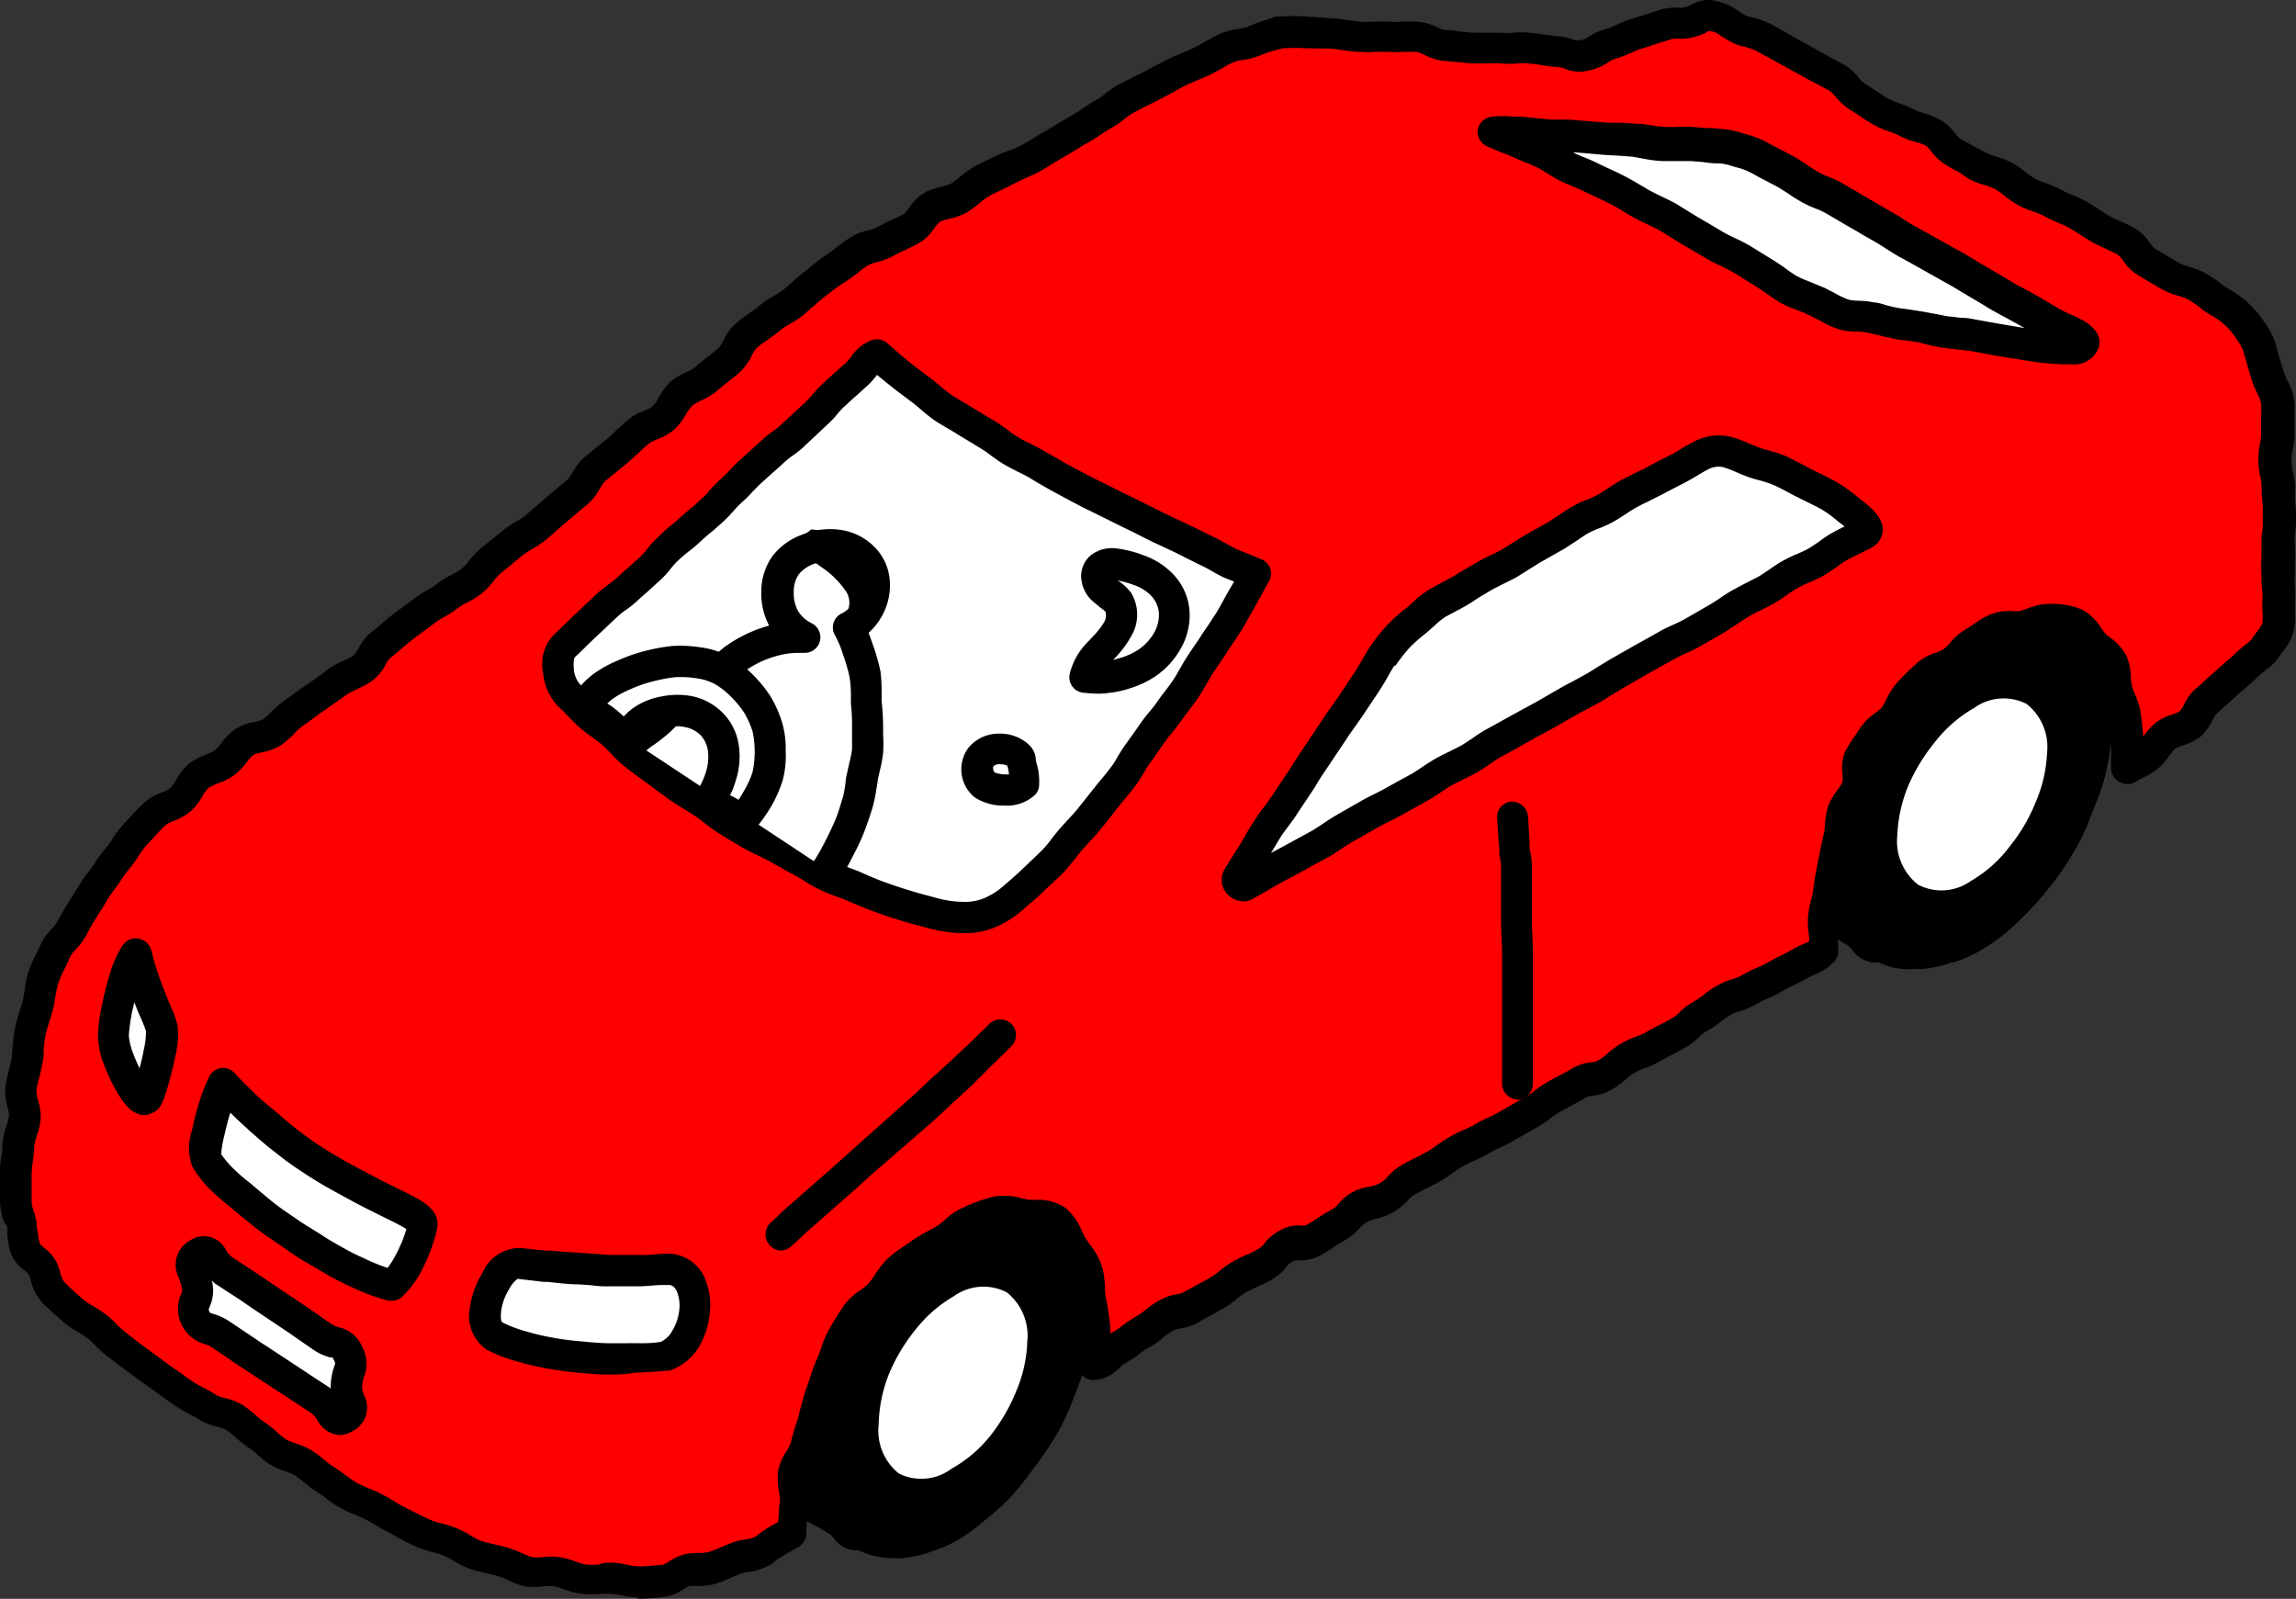 <svg xmlns="http://www.w3.org/2000/svg" width="166.583" height="115.997" viewBox="0 0 166.583 115.997">
  <rect x="0" y="0" width="166.583" height="115.997" fill="#333333" stroke="none"/>
  <g id="レイヤー_2" data-name="レイヤー 2" transform="translate(0 -0.044)">
    <g id="レイヤー_1" data-name="レイヤー 1" transform="translate(0 0.044)">
      <g id="_5" data-name="5">
        <g id="_6" data-name="6">
          <g id="Axonometric_Cylinder" data-name="Axonometric Cylinder" transform="translate(53.078 83.871)">
            <path id="パス_646" data-name="パス 646" d="M54.82,73.038a9.548,9.548,0,0,1,2.085-.912,6.42,6.42,0,0,1,2.251-.284,4.738,4.738,0,0,1,2.191.557c.948.557.912.628,1.86,1.185s1.007.474,1.966,1.019,1.54.107,1.872,1.185-.462.877-.959,1.729-.521.841-1.019,1.706-.474.877-.983,1.729-.521.841-1.019,1.694-.474.865-.971,1.729l-1,1.718c-.5.853-.557.817-1.054,1.682s-.486.865-1,1.718-.486.865-.983,1.718-.521.853-1.019,1.706-.474.877-.971,1.741-.474.865-.983,1.729,0,1.516-1.019,1.718-.948-.557-1.907-1.1-.959-.533-1.919-1.09l-1.907-1.09a4.845,4.845,0,0,1-1.528-1.635,6.835,6.835,0,0,1-.829-2.073,10.661,10.661,0,0,1-.213-2.227,12.734,12.734,0,0,1,.142-2.1,14.427,14.427,0,0,1,.379-2.073,18.847,18.847,0,0,1,.663-2.026c.261-.651.58-1.279.9-1.907s.711-1.185,1.09-1.8a20.409,20.409,0,0,1,1.185-1.741,31.185,31.185,0,0,1,2.926-3.032,15.092,15.092,0,0,1,1.765-1.173Z" transform="translate(-44.632 -70.667)" fill="#fff"/>
            <path id="パス_647" data-name="パス 647" d="M54.82,73.038a9.548,9.548,0,0,1,2.085-.912,6.42,6.42,0,0,1,2.251-.284,4.738,4.738,0,0,1,2.191.557c.948.557.912.628,1.86,1.185s1.007.474,1.966,1.019,1.54.107,1.872,1.185-.462.877-.959,1.729-.521.841-1.019,1.706-.474.877-.983,1.729-.521.841-1.019,1.694-.474.865-.971,1.729l-1,1.718c-.5.853-.557.817-1.054,1.682s-.486.865-1,1.718-.486.865-.983,1.718-.521.853-1.019,1.706-.474.877-.971,1.741-.474.865-.983,1.729,0,1.516-1.019,1.718-.948-.557-1.907-1.1-.959-.533-1.919-1.09l-1.907-1.09a4.845,4.845,0,0,1-1.528-1.635,6.835,6.835,0,0,1-.829-2.073,10.661,10.661,0,0,1-.213-2.227,12.734,12.734,0,0,1,.142-2.1,14.427,14.427,0,0,1,.379-2.073,18.847,18.847,0,0,1,.663-2.026c.261-.651.58-1.279.9-1.907s.711-1.185,1.09-1.8a20.409,20.409,0,0,1,1.185-1.741,31.185,31.185,0,0,1,2.926-3.032,15.092,15.092,0,0,1,1.765-1.173Z" transform="translate(-44.632 -70.667)" fill="#fff"/>
            <g id="Cylinder_face" data-name="Cylinder face" transform="translate(6.812 4.445)">
              <path id="パス_648" data-name="パス 648" d="M50.56,91.657a9.784,9.784,0,0,0,.19,1.931,7.45,7.45,0,0,0,.592,1.86,5.141,5.141,0,0,0,1.185,1.564,4.276,4.276,0,0,0,1.67.983,4.857,4.857,0,0,0,1.919.166,7.107,7.107,0,0,0,1.872-.4,10.849,10.849,0,0,0,1.777-.782,13.777,13.777,0,0,0,1.694-1.185,17.262,17.262,0,0,0,1.587-1.386c.474-.5.888-1.066,1.327-1.623a19.435,19.435,0,0,0,1.185-1.694c.379-.592.758-1.185,1.078-1.812s.616-1.279.877-1.931a19.072,19.072,0,0,0,.711-1.99,15.943,15.943,0,0,0,.391-2.073,12.876,12.876,0,0,0,.237-2.168,9.938,9.938,0,0,0-.166-1.931,7.522,7.522,0,0,0-.616-1.848,5.318,5.318,0,0,0-1.185-1.552,4.548,4.548,0,0,0-1.646-1.007,5.153,5.153,0,0,0-1.931-.142,7.179,7.179,0,0,0-1.9.355,11.062,11.062,0,0,0-1.777.805,14.748,14.748,0,0,0-1.694,1.185,17.32,17.32,0,0,0-1.564,1.41,19.793,19.793,0,0,0-1.4,1.575c-.426.557-.829,1.185-1.185,1.729s-.77,1.185-1.09,1.8A24.192,24.192,0,0,0,50.773,89.5,14.214,14.214,0,0,0,50.56,91.657Z" transform="translate(-50.56 -74.601)" fill="#fff"/>
              <path id="パス_649" data-name="パス 649" d="M50.56,91.657a9.784,9.784,0,0,0,.19,1.931,7.45,7.45,0,0,0,.592,1.86,5.141,5.141,0,0,0,1.185,1.564,4.276,4.276,0,0,0,1.67.983,4.857,4.857,0,0,0,1.919.166,7.107,7.107,0,0,0,1.872-.4,10.849,10.849,0,0,0,1.777-.782,13.777,13.777,0,0,0,1.694-1.185,17.262,17.262,0,0,0,1.587-1.386c.474-.5.888-1.066,1.327-1.623a19.435,19.435,0,0,0,1.185-1.694c.379-.592.758-1.185,1.078-1.812s.616-1.279.877-1.931a19.072,19.072,0,0,0,.711-1.99,15.943,15.943,0,0,0,.391-2.073,12.876,12.876,0,0,0,.237-2.168,9.938,9.938,0,0,0-.166-1.931,7.522,7.522,0,0,0-.616-1.848,5.318,5.318,0,0,0-1.185-1.552,4.548,4.548,0,0,0-1.646-1.007,5.153,5.153,0,0,0-1.931-.142,7.179,7.179,0,0,0-1.9.355,11.062,11.062,0,0,0-1.777.805,14.748,14.748,0,0,0-1.694,1.185,17.32,17.32,0,0,0-1.564,1.41,19.793,19.793,0,0,0-1.4,1.575c-.426.557-.829,1.185-1.185,1.729s-.77,1.185-1.09,1.8A24.192,24.192,0,0,0,50.773,89.5,14.214,14.214,0,0,0,50.56,91.657Z" transform="translate(-50.56 -74.601)" fill="#fff"/>
            </g>
            <path id="パス_650" data-name="パス 650" d="M54.82,73.038a9.548,9.548,0,0,1,2.085-.912,6.42,6.42,0,0,1,2.251-.284,4.738,4.738,0,0,1,2.191.557c.948.557.912.628,1.86,1.185s1.007.474,1.966,1.019,1.54.107,1.872,1.185-.462.877-.959,1.729-.521.841-1.019,1.706-.474.877-.983,1.729-.521.841-1.019,1.694-.474.865-.971,1.729l-1,1.718c-.5.853-.557.817-1.054,1.682s-.486.865-1,1.718-.486.865-.983,1.718-.521.853-1.019,1.706-.474.877-.971,1.741-.474.865-.983,1.729,0,1.516-1.019,1.718-.948-.557-1.907-1.1-.959-.533-1.919-1.09l-1.907-1.09a4.845,4.845,0,0,1-1.528-1.635,6.835,6.835,0,0,1-.829-2.073,10.661,10.661,0,0,1-.213-2.227,12.734,12.734,0,0,1,.142-2.1,14.427,14.427,0,0,1,.379-2.073,18.847,18.847,0,0,1,.663-2.026c.261-.651.58-1.279.9-1.907s.711-1.185,1.09-1.8a20.409,20.409,0,0,1,1.185-1.741,31.185,31.185,0,0,1,2.926-3.032,15.092,15.092,0,0,1,1.765-1.173Z" transform="translate(-44.632 -70.667)"/>
            <g id="Cylinder_face-2" data-name="Cylinder face" transform="translate(6.812 4.445)">
              <path id="パス_651" data-name="パス 651" d="M50.56,91.657a9.784,9.784,0,0,0,.19,1.931,7.45,7.45,0,0,0,.592,1.86,5.141,5.141,0,0,0,1.185,1.564,4.276,4.276,0,0,0,1.67.983,4.857,4.857,0,0,0,1.919.166,7.107,7.107,0,0,0,1.872-.4,10.849,10.849,0,0,0,1.777-.782,13.777,13.777,0,0,0,1.694-1.185,17.262,17.262,0,0,0,1.587-1.386c.474-.5.888-1.066,1.327-1.623a19.435,19.435,0,0,0,1.185-1.694c.379-.592.758-1.185,1.078-1.812s.616-1.279.877-1.931a19.072,19.072,0,0,0,.711-1.99,15.943,15.943,0,0,0,.391-2.073,12.876,12.876,0,0,0,.237-2.168,9.938,9.938,0,0,0-.166-1.931,7.522,7.522,0,0,0-.616-1.848,5.318,5.318,0,0,0-1.185-1.552,4.548,4.548,0,0,0-1.646-1.007,5.153,5.153,0,0,0-1.931-.142,7.179,7.179,0,0,0-1.9.355,11.062,11.062,0,0,0-1.777.805,14.748,14.748,0,0,0-1.694,1.185,17.32,17.32,0,0,0-1.564,1.41,19.793,19.793,0,0,0-1.4,1.575c-.426.557-.829,1.185-1.185,1.729s-.77,1.185-1.09,1.8A24.192,24.192,0,0,0,50.773,89.5,14.214,14.214,0,0,0,50.56,91.657Z" transform="translate(-50.56 -74.601)"/>
            </g>
            <path id="パス_652" data-name="パス 652" d="M53.919,99.457a2.085,2.085,0,0,1-1.682-.877,1.54,1.54,0,0,0-.462-.415c-.474-.284-.711-.415-.948-.545l-.971-.533-.865-.5L47.937,95.9a5.816,5.816,0,0,1-1.907-2.014,7.782,7.782,0,0,1-.971-2.369,11.04,11.04,0,0,1-.249-2.464,15.257,15.257,0,0,1,.154-2.274v-.2a14.346,14.346,0,0,1,.391-2.014,19.358,19.358,0,0,1,.7-2.12c.284-.711.64-1.4.948-2a15.555,15.555,0,0,1,1-1.67l.237-.379c.367-.545.734-1.125,1.185-1.67a19.674,19.674,0,0,1,1.469-1.635l.237-.249a14.878,14.878,0,0,1,1.4-1.327,14.438,14.438,0,0,1,1.907-1.3A11.205,11.205,0,0,1,56.8,71.182a7.427,7.427,0,0,1,2.642-.32,5.757,5.757,0,0,1,2.724.711c.486.284.734.462.971.628s.426.284.865.545a8.411,8.411,0,0,0,.888.462,8.8,8.8,0,0,1,1.066.557,2.262,2.262,0,0,0,.6.2,2.108,2.108,0,0,1,1.789,1.575,1.907,1.907,0,0,1-.7,2.274,1.327,1.327,0,0,0-.355.379c-.261.45-.391.663-.533.877l-.5.829-.462.829c-.13.237-.249.462-.509.9s-.391.663-.533.888-.249.4-.486.805-.367.64-.486.865l-.486.853-.521.9-.474.829a8.542,8.542,0,0,1-.569.9c-.13.19-.261.379-.486.77l-.474.817c-.13.237-.249.45-.521.912L59.25,91.923c-.261.462-.391.675-.533.9l-.486.805-.486.877c-.107.213-.225.438-.474.853l-.486.865c-.13.225-.249.45-.5.877a1.291,1.291,0,0,0-.154.5,1.907,1.907,0,0,1-1.623,1.765,2.44,2.44,0,0,1-.592.095Zm.19-2.191ZM59,73.184a5.543,5.543,0,0,0-1.587.237,9.477,9.477,0,0,0-1.848.817h0A13.409,13.409,0,0,0,53.955,75.3a11.691,11.691,0,0,0-1.185,1.185l-.225.237a16.882,16.882,0,0,0-1.339,1.41c-.367.462-.7.971-1.042,1.5l-.225.367c-.332.509-.64,1-.9,1.493s-.6,1.185-.853,1.812a15.813,15.813,0,0,0-.628,1.883,13.031,13.031,0,0,0-.32,1.718v.213a14.013,14.013,0,0,0-.13,1.931,8.848,8.848,0,0,0,.2,1.978A5.236,5.236,0,0,0,48,92.764a3.743,3.743,0,0,0,1.185,1.256l1.007.569.888.521c.462.261.687.391.924.509l1,.569a3.791,3.791,0,0,1,1,.841,3.554,3.554,0,0,1,.379-1.042c.249-.415.367-.628.474-.829s.249-.462.521-.912l.438-.794c.13-.237.249-.462.521-.936l.509-.853.509-.853,1-1.718.509-.888.474-.829c.272-.474.426-.7.58-.924a7.391,7.391,0,0,0,.486-.758l.462-.805c.13-.237.249-.462.521-.924s.355-.6.462-.817l.509-.9.521-.865c.13-.213.261-.415.5-.829s.367-.628.474-.841l.509-.9.521-.865.509-.829a3.423,3.423,0,0,1,.734-.877h0a4.217,4.217,0,0,1-1.185-.462,9.576,9.576,0,0,0-.9-.462,10.991,10.991,0,0,1-1.066-.557,11.562,11.562,0,0,1-1.007-.64,9.24,9.24,0,0,0-.853-.533,3.4,3.4,0,0,0-1.848-.426Zm-4,.071Z" transform="translate(-44.809 -70.849)"/>
            <path id="パス_653" data-name="パス 653" d="M53.919,99.457a2.085,2.085,0,0,1-1.682-.877,1.54,1.54,0,0,0-.462-.415c-.474-.284-.711-.415-.948-.545l-.971-.533-.865-.5L47.937,95.9a5.816,5.816,0,0,1-1.907-2.014,7.782,7.782,0,0,1-.971-2.369,11.04,11.04,0,0,1-.249-2.464,15.257,15.257,0,0,1,.154-2.274v-.2a14.346,14.346,0,0,1,.391-2.014,19.358,19.358,0,0,1,.7-2.12c.284-.711.64-1.4.948-2a15.555,15.555,0,0,1,1-1.67l.237-.379c.367-.545.734-1.125,1.185-1.67a19.674,19.674,0,0,1,1.469-1.635l.237-.249a14.878,14.878,0,0,1,1.4-1.327,14.438,14.438,0,0,1,1.907-1.3A11.205,11.205,0,0,1,56.8,71.182a7.427,7.427,0,0,1,2.642-.32,5.757,5.757,0,0,1,2.724.711c.486.284.734.462.971.628s.426.284.865.545a8.411,8.411,0,0,0,.888.462,8.8,8.8,0,0,1,1.066.557,2.262,2.262,0,0,0,.6.2,2.108,2.108,0,0,1,1.789,1.575,1.907,1.907,0,0,1-.7,2.274,1.327,1.327,0,0,0-.355.379c-.261.45-.391.663-.533.877l-.5.829-.462.829c-.13.237-.249.462-.509.9s-.391.663-.533.888-.249.4-.486.805-.367.64-.486.865l-.486.853-.521.9-.474.829a8.542,8.542,0,0,1-.569.9c-.13.19-.261.379-.486.77l-.474.817c-.13.237-.249.45-.521.912L59.25,91.923c-.261.462-.391.675-.533.9l-.486.805-.486.877c-.107.213-.225.438-.474.853l-.486.865c-.13.225-.249.45-.5.877a1.291,1.291,0,0,0-.154.5,1.907,1.907,0,0,1-1.623,1.765,2.44,2.44,0,0,1-.592.095Zm.19-2.191ZM59,73.184a5.543,5.543,0,0,0-1.587.237,9.477,9.477,0,0,0-1.848.817h0A13.409,13.409,0,0,0,53.955,75.3a11.691,11.691,0,0,0-1.185,1.185l-.225.237a16.882,16.882,0,0,0-1.339,1.41c-.367.462-.7.971-1.042,1.5l-.225.367c-.332.509-.64,1-.9,1.493s-.6,1.185-.853,1.812a15.813,15.813,0,0,0-.628,1.883,13.031,13.031,0,0,0-.32,1.718v.213a14.013,14.013,0,0,0-.13,1.931,8.848,8.848,0,0,0,.2,1.978A5.236,5.236,0,0,0,48,92.764a3.743,3.743,0,0,0,1.185,1.256l1.007.569.888.521c.462.261.687.391.924.509l1,.569a3.791,3.791,0,0,1,1,.841,3.554,3.554,0,0,1,.379-1.042c.249-.415.367-.628.474-.829s.249-.462.521-.912l.438-.794c.13-.237.249-.462.521-.936l.509-.853.509-.853,1-1.718.509-.888.474-.829c.272-.474.426-.7.58-.924a7.391,7.391,0,0,0,.486-.758l.462-.805c.13-.237.249-.462.521-.924s.355-.6.462-.817l.509-.9.521-.865c.13-.213.261-.415.5-.829s.367-.628.474-.841l.509-.9.521-.865.509-.829a3.423,3.423,0,0,1,.734-.877h0a4.217,4.217,0,0,1-1.185-.462,9.576,9.576,0,0,0-.9-.462,10.991,10.991,0,0,1-1.066-.557,11.562,11.562,0,0,1-1.007-.64,9.24,9.24,0,0,0-.853-.533,3.4,3.4,0,0,0-1.848-.426Zm-4,.071Z" transform="translate(-44.809 -70.849)"/>
            <g id="Cylinder_face-3" data-name="Cylinder face" transform="translate(5.686 3.271)">
              <path id="パス_654" data-name="パス 654" d="M55.687,99.5a5.922,5.922,0,0,1-1.718-.237,5.733,5.733,0,0,1-2.1-1.185A6.207,6.207,0,0,1,50.5,96.164a8.292,8.292,0,0,1-.687-2.132,11.917,11.917,0,0,1-.2-2.132,12.864,12.864,0,0,1,.19-2.286,19.5,19.5,0,0,1,1.173-4.3l.154-.4a14.665,14.665,0,0,1,1.741-3.376l.107-.166c.438-.675.853-1.267,1.279-1.812a19.42,19.42,0,0,1,1.481-1.67,16.5,16.5,0,0,1,1.658-1.493l.225-.19A13.776,13.776,0,0,1,59.24,75.02a11.122,11.122,0,0,1,1.954-.948,8.446,8.446,0,0,1,2.191-.426,6.278,6.278,0,0,1,2.369.2,5.378,5.378,0,0,1,2.085,1.291,6.219,6.219,0,0,1,1.386,1.9,8.291,8.291,0,0,1,.711,2.12,11.775,11.775,0,0,1,.19,2.156,14.347,14.347,0,0,1-.213,2.239,17.875,17.875,0,0,1-.426,2.2c-.213.746-.5,1.481-.746,2.108a21.075,21.075,0,0,1-.9,2.061,20.031,20.031,0,0,1-1.185,1.919c-.415.652-.877,1.185-1.3,1.789l-.272.355A17.088,17.088,0,0,1,63.9,95.346a18.584,18.584,0,0,1-1.575,1.386l-.308.249a12.806,12.806,0,0,1-1.635,1.185,11.228,11.228,0,0,1-1.966.865,8.6,8.6,0,0,1-2.168.474ZM64.073,75.92h-.509a5.922,5.922,0,0,0-1.611.308,9.346,9.346,0,0,0-1.575.711,10.342,10.342,0,0,0-1.35.971l-.225.178A14.879,14.879,0,0,0,57.357,79.4a17.174,17.174,0,0,0-1.362,1.516,18.137,18.137,0,0,0-1.185,1.623v.178a15.124,15.124,0,0,0-.924,1.54,13.148,13.148,0,0,0-.6,1.421l-.166.426a16.7,16.7,0,0,0-.675,1.883,14.842,14.842,0,0,0-.415,1.931,10.91,10.91,0,0,0-.154,1.919h0a9.608,9.608,0,0,0,.166,1.729,6.361,6.361,0,0,0,.5,1.564,4.039,4.039,0,0,0,.877,1.185,3.246,3.246,0,0,0,1.185.734,4.157,4.157,0,0,0,1.5.118,6.279,6.279,0,0,0,1.587-.344,9.784,9.784,0,0,0,1.575-.7,11.608,11.608,0,0,0,1.469-.948l.3-.237A11.076,11.076,0,0,0,63.4,92.574l.272-.355c.4-.509.817-1.042,1.185-1.611s.723-1.185,1.019-1.718a17.082,17.082,0,0,0,.782-1.789,16.581,16.581,0,0,0,.663-1.872,15.566,15.566,0,0,0,.379-1.943,13.03,13.03,0,0,0,.142-1.99,9.2,9.2,0,0,0-.154-1.729,6.467,6.467,0,0,0-.521-1.552,3.992,3.992,0,0,0-.888-1.185,3.08,3.08,0,0,0-1.185-.758A3.293,3.293,0,0,0,64.073,75.92Z" transform="translate(-49.61 -73.61)"/>
              <path id="パス_655" data-name="パス 655" d="M55.687,99.5a5.922,5.922,0,0,1-1.718-.237,5.733,5.733,0,0,1-2.1-1.185A6.207,6.207,0,0,1,50.5,96.164a8.292,8.292,0,0,1-.687-2.132,11.917,11.917,0,0,1-.2-2.132,12.864,12.864,0,0,1,.19-2.286,19.5,19.5,0,0,1,1.173-4.3l.154-.4a14.665,14.665,0,0,1,1.741-3.376l.107-.166c.438-.675.853-1.267,1.279-1.812a19.42,19.42,0,0,1,1.481-1.67,16.5,16.5,0,0,1,1.658-1.493l.225-.19A13.776,13.776,0,0,1,59.24,75.02a11.122,11.122,0,0,1,1.954-.948,8.446,8.446,0,0,1,2.191-.426,6.278,6.278,0,0,1,2.369.2,5.378,5.378,0,0,1,2.085,1.291,6.219,6.219,0,0,1,1.386,1.9,8.291,8.291,0,0,1,.711,2.12,11.775,11.775,0,0,1,.19,2.156,14.347,14.347,0,0,1-.213,2.239,17.875,17.875,0,0,1-.426,2.2c-.213.746-.5,1.481-.746,2.108a21.075,21.075,0,0,1-.9,2.061,20.031,20.031,0,0,1-1.185,1.919c-.415.652-.877,1.185-1.3,1.789l-.272.355A17.088,17.088,0,0,1,63.9,95.346a18.584,18.584,0,0,1-1.575,1.386l-.308.249a12.806,12.806,0,0,1-1.635,1.185,11.228,11.228,0,0,1-1.966.865,8.6,8.6,0,0,1-2.168.474ZM64.073,75.92h-.509a5.922,5.922,0,0,0-1.611.308,9.346,9.346,0,0,0-1.575.711,10.342,10.342,0,0,0-1.35.971l-.225.178A14.879,14.879,0,0,0,57.357,79.4a17.174,17.174,0,0,0-1.362,1.516,18.137,18.137,0,0,0-1.185,1.623v.178a15.124,15.124,0,0,0-.924,1.54,13.148,13.148,0,0,0-.6,1.421l-.166.426a16.7,16.7,0,0,0-.675,1.883,14.842,14.842,0,0,0-.415,1.931,10.91,10.91,0,0,0-.154,1.919h0a9.608,9.608,0,0,0,.166,1.729,6.361,6.361,0,0,0,.5,1.564,4.039,4.039,0,0,0,.877,1.185,3.246,3.246,0,0,0,1.185.734,4.157,4.157,0,0,0,1.5.118,6.279,6.279,0,0,0,1.587-.344,9.784,9.784,0,0,0,1.575-.7,11.608,11.608,0,0,0,1.469-.948l.3-.237A11.076,11.076,0,0,0,63.4,92.574l.272-.355c.4-.509.817-1.042,1.185-1.611s.723-1.185,1.019-1.718a17.082,17.082,0,0,0,.782-1.789,16.581,16.581,0,0,0,.663-1.872,15.566,15.566,0,0,0,.379-1.943,13.03,13.03,0,0,0,.142-1.99,9.2,9.2,0,0,0-.154-1.729,6.467,6.467,0,0,0-.521-1.552,3.992,3.992,0,0,0-.888-1.185,3.08,3.08,0,0,0-1.185-.758A3.293,3.293,0,0,0,64.073,75.92Z" transform="translate(-49.61 -73.61)"/>
            </g>
          </g>
          <g id="グループ_79" data-name="グループ 79" transform="translate(63.726 93.35)">
            <path id="パス_656" data-name="パス 656" d="M59.107,92.057a9.476,9.476,0,0,0,2.8-2.369,13.125,13.125,0,0,0,1.883-3.222,10.021,10.021,0,0,0,.817-3.648,4.027,4.027,0,0,0-1.481-3.554,3.684,3.684,0,0,0-3.838.272,9.82,9.82,0,0,0-2.8,2.44,13.184,13.184,0,0,0-1.919,3.21,10.519,10.519,0,0,0-.746,3.66A3.992,3.992,0,0,0,55.281,92.4,3.648,3.648,0,0,0,59.107,92.057Z" transform="translate(-53.799 -78.851)" fill="#fff"/>
          </g>
          <g id="Axonometric_Cylinder-2" data-name="Axonometric Cylinder" transform="translate(126.959 41.212)">
            <path id="パス_657" data-name="パス 657" d="M117.291,37.087a10.957,10.957,0,0,1,2.061-1.007,6.823,6.823,0,0,1,2.262-.32,4.833,4.833,0,0,1,2.191.651l1.907,1.113c.959.545.924.6,1.883,1.185s1.6,0,1.943,1.054-.521.853-1.019,1.718-.486.865-.983,1.718-.521.841-1.019,1.694-.462.877-.959,1.729-.545.829-1.054,1.682-.45.888-.959,1.741-.569.817-1.066,1.67-.438.9-.948,1.753l-1.007,1.706c-.509.865-.5.865-1.007,1.718s-.557.829-1.054,1.694l-1.019,1.694c-.5.853,0,1.575-.959,1.789s-.971-.58-1.919-1.125l-1.86-1.113c-.948-.545-.936-.569-1.9-1.125a4.608,4.608,0,0,1-1.6-1.54,6.941,6.941,0,0,1-.758-2.1,10.565,10.565,0,0,1-.284-2.215,16.159,16.159,0,0,1,.178-2.108,17.048,17.048,0,0,1,.462-2.061,18.663,18.663,0,0,1,.64-2c.261-.651.628-1.256.936-1.883a18.926,18.926,0,0,1,1.042-1.848c.379-.592.77-1.185,1.185-1.718s.948-1.066,1.421-1.564a19.42,19.42,0,0,1,1.5-1.469,13.1,13.1,0,0,1,1.753-1.113Z" transform="translate(-106.997 -34.665)" fill="#fff"/>
            <path id="パス_658" data-name="パス 658" d="M117.291,37.087a10.957,10.957,0,0,1,2.061-1.007,6.823,6.823,0,0,1,2.262-.32,4.833,4.833,0,0,1,2.191.651l1.907,1.113c.959.545.924.6,1.883,1.185s1.6,0,1.943,1.054-.521.853-1.019,1.718-.486.865-.983,1.718-.521.841-1.019,1.694-.462.877-.959,1.729-.545.829-1.054,1.682-.45.888-.959,1.741-.569.817-1.066,1.67-.438.9-.948,1.753l-1.007,1.706c-.509.865-.5.865-1.007,1.718s-.557.829-1.054,1.694l-1.019,1.694c-.5.853,0,1.575-.959,1.789s-.971-.58-1.919-1.125l-1.86-1.113c-.948-.545-.936-.569-1.9-1.125a4.608,4.608,0,0,1-1.6-1.54,6.941,6.941,0,0,1-.758-2.1,10.565,10.565,0,0,1-.284-2.215,16.159,16.159,0,0,1,.178-2.108,17.048,17.048,0,0,1,.462-2.061,18.663,18.663,0,0,1,.64-2c.261-.651.628-1.256.936-1.883a18.926,18.926,0,0,1,1.042-1.848c.379-.592.77-1.185,1.185-1.718s.948-1.066,1.421-1.564a19.42,19.42,0,0,1,1.5-1.469,13.1,13.1,0,0,1,1.753-1.113Z" transform="translate(-106.997 -34.665)" fill="#fff"/>
            <g id="Cylinder_face-4" data-name="Cylinder face" transform="translate(6.893 4.527)">
              <path id="パス_659" data-name="パス 659" d="M113,55.647a10.731,10.731,0,0,0,.2,1.931,7.426,7.426,0,0,0,.592,1.836,5.082,5.082,0,0,0,1.1,1.564,4.264,4.264,0,0,0,1.658,1,5.378,5.378,0,0,0,1.919.13,7.108,7.108,0,0,0,1.883-.415,10.767,10.767,0,0,0,1.8-.746,14.7,14.7,0,0,0,1.741-1.185,17.584,17.584,0,0,0,1.528-1.457,19.922,19.922,0,0,0,1.41-1.575,12.455,12.455,0,0,0,1.185-1.694,18.785,18.785,0,0,0,1.066-1.824,17.4,17.4,0,0,0,.805-1.954,17.962,17.962,0,0,0,.734-1.966,18.656,18.656,0,0,0,.415-2.061,14.294,14.294,0,0,0,.213-2.1,9.581,9.581,0,0,0-.225-1.919,6.385,6.385,0,0,0-.58-1.848,5.023,5.023,0,0,0-1.185-1.564,4.335,4.335,0,0,0-1.682-.924,5.259,5.259,0,0,0-1.907-.2,7.546,7.546,0,0,0-1.9.344,11.17,11.17,0,0,0-1.765.829,13.681,13.681,0,0,0-1.729,1.185,17.435,17.435,0,0,0-1.54,1.445,17.7,17.7,0,0,0-1.41,1.552c-.426.557-.805,1.185-1.185,1.741a20.922,20.922,0,0,0-1.113,1.8,15.764,15.764,0,0,0-1.516,3.921,19.239,19.239,0,0,0-.415,2.061A16.333,16.333,0,0,0,113,55.647Z" transform="translate(-112.999 -38.656)" fill="#fff"/>
              <path id="パス_660" data-name="パス 660" d="M113,55.647a10.731,10.731,0,0,0,.2,1.931,7.426,7.426,0,0,0,.592,1.836,5.082,5.082,0,0,0,1.1,1.564,4.264,4.264,0,0,0,1.658,1,5.378,5.378,0,0,0,1.919.13,7.108,7.108,0,0,0,1.883-.415,10.767,10.767,0,0,0,1.8-.746,14.7,14.7,0,0,0,1.741-1.185,17.584,17.584,0,0,0,1.528-1.457,19.922,19.922,0,0,0,1.41-1.575,12.455,12.455,0,0,0,1.185-1.694,18.785,18.785,0,0,0,1.066-1.824,17.4,17.4,0,0,0,.805-1.954,17.962,17.962,0,0,0,.734-1.966,18.656,18.656,0,0,0,.415-2.061,14.294,14.294,0,0,0,.213-2.1,9.581,9.581,0,0,0-.225-1.919,6.385,6.385,0,0,0-.58-1.848,5.023,5.023,0,0,0-1.185-1.564,4.335,4.335,0,0,0-1.682-.924,5.259,5.259,0,0,0-1.907-.2,7.546,7.546,0,0,0-1.9.344,11.17,11.17,0,0,0-1.765.829,13.681,13.681,0,0,0-1.729,1.185,17.435,17.435,0,0,0-1.54,1.445,17.7,17.7,0,0,0-1.41,1.552c-.426.557-.805,1.185-1.185,1.741a20.922,20.922,0,0,0-1.113,1.8,15.764,15.764,0,0,0-1.516,3.921,19.239,19.239,0,0,0-.415,2.061A16.333,16.333,0,0,0,113,55.647Z" transform="translate(-112.999 -38.656)" fill="#fff"/>
            </g>
            <path id="パス_661" data-name="パス 661" d="M117.291,37.087a10.957,10.957,0,0,1,2.061-1.007,6.823,6.823,0,0,1,2.262-.32,4.833,4.833,0,0,1,2.191.651l1.907,1.113c.959.545.924.6,1.883,1.185s1.6,0,1.943,1.054-.521.853-1.019,1.718-.486.865-.983,1.718-.521.841-1.019,1.694-.462.877-.959,1.729-.545.829-1.054,1.682-.45.888-.959,1.741-.569.817-1.066,1.67-.438.9-.948,1.753l-1.007,1.706c-.509.865-.5.865-1.007,1.718s-.557.829-1.054,1.694l-1.019,1.694c-.5.853,0,1.575-.959,1.789s-.971-.58-1.919-1.125l-1.86-1.113c-.948-.545-.936-.569-1.9-1.125a4.608,4.608,0,0,1-1.6-1.54,6.941,6.941,0,0,1-.758-2.1,10.565,10.565,0,0,1-.284-2.215,16.159,16.159,0,0,1,.178-2.108,17.048,17.048,0,0,1,.462-2.061,18.663,18.663,0,0,1,.64-2c.261-.651.628-1.256.936-1.883a18.926,18.926,0,0,1,1.042-1.848c.379-.592.77-1.185,1.185-1.718s.948-1.066,1.421-1.564a19.42,19.42,0,0,1,1.5-1.469,13.1,13.1,0,0,1,1.753-1.113Z" transform="translate(-106.997 -34.665)"/>
            <g id="Cylinder_face-5" data-name="Cylinder face" transform="translate(6.893 4.527)">
              <path id="パス_662" data-name="パス 662" d="M113,55.647a10.731,10.731,0,0,0,.2,1.931,7.426,7.426,0,0,0,.592,1.836,5.082,5.082,0,0,0,1.1,1.564,4.264,4.264,0,0,0,1.658,1,5.378,5.378,0,0,0,1.919.13,7.108,7.108,0,0,0,1.883-.415,10.767,10.767,0,0,0,1.8-.746,14.7,14.7,0,0,0,1.741-1.185,17.584,17.584,0,0,0,1.528-1.457,19.922,19.922,0,0,0,1.41-1.575,12.455,12.455,0,0,0,1.185-1.694,18.785,18.785,0,0,0,1.066-1.824,17.4,17.4,0,0,0,.805-1.954,17.962,17.962,0,0,0,.734-1.966,18.656,18.656,0,0,0,.415-2.061,14.294,14.294,0,0,0,.213-2.1,9.581,9.581,0,0,0-.225-1.919,6.385,6.385,0,0,0-.58-1.848,5.023,5.023,0,0,0-1.185-1.564,4.335,4.335,0,0,0-1.682-.924,5.259,5.259,0,0,0-1.907-.2,7.546,7.546,0,0,0-1.9.344,11.17,11.17,0,0,0-1.765.829,13.681,13.681,0,0,0-1.729,1.185,17.435,17.435,0,0,0-1.54,1.445,17.7,17.7,0,0,0-1.41,1.552c-.426.557-.805,1.185-1.185,1.741a20.922,20.922,0,0,0-1.113,1.8,15.764,15.764,0,0,0-1.516,3.921,19.239,19.239,0,0,0-.415,2.061A16.333,16.333,0,0,0,113,55.647Z" transform="translate(-112.999 -38.656)"/>
            </g>
            <path id="パス_663" data-name="パス 663" d="M116.336,63.459a2.1,2.1,0,0,1-1.694-.9,1.694,1.694,0,0,0-.462-.415l-1.907-1.113-.971-.58c-.225-.142-.45-.284-.924-.545a5.769,5.769,0,0,1-1.99-1.931,7.746,7.746,0,0,1-.9-2.44,11.027,11.027,0,0,1-.308-2.464,15.107,15.107,0,0,1,.19-2.274,21.618,21.618,0,0,1,1.185-4.324c.2-.509.45-.983.687-1.445l.284-.533c.308-.6.675-1.279,1.09-1.931s.782-1.185,1.267-1.824a21.585,21.585,0,0,1,1.469-1.6l.415-.438a10.554,10.554,0,0,1,1.185-1.185,12.154,12.154,0,0,1,1.575-1.019l.344-.19h0a11.372,11.372,0,0,1,2.3-1.1,7.629,7.629,0,0,1,2.653-.367,5.923,5.923,0,0,1,2.713.805l1.9,1.1c.5.3.746.45,1,.616s.426.284.877.545a1.563,1.563,0,0,0,.58.166,2.061,2.061,0,0,1,1.883,1.516,1.9,1.9,0,0,1-.758,2.274,1.339,1.339,0,0,0-.367.367c-.237.4-.355.616-.462.829s-.249.45-.509.888-.391.663-.533.888-.249.4-.5.817-.344.6-.45.817-.249.462-.509.912-.415.675-.557.888-.249.391-.486.794a8.045,8.045,0,0,0-.438.794c-.13.249-.249.486-.521.948a9.652,9.652,0,0,1-.592.912c-.118.178-.249.367-.474.758s-.332.592-.438.794-.237.486-.509.948l-2.014,3.435c-.272.45-.415.675-.569.888a9.36,9.36,0,0,0-.5.794l-1.019,1.718a1.445,1.445,0,0,0-.118.486,1.883,1.883,0,0,1-1.575,1.836A2.487,2.487,0,0,1,116.336,63.459Zm.178-2.2Zm1.528-22.968-.367.2a10.269,10.269,0,0,0-1.279.805,10.819,10.819,0,0,0-.995.971l-.4.415c-.486.5-.948.971-1.35,1.469s-.805,1.185-1.185,1.635a10.359,10.359,0,0,0-.983,1.753l-.284.557a12.967,12.967,0,0,0-.6,1.185,19.631,19.631,0,0,0-.6,1.9,16.336,16.336,0,0,0-.426,1.931,12.509,12.509,0,0,0-.166,1.931A8.8,8.8,0,0,0,109.656,55a5.817,5.817,0,0,0,.616,1.753,3.553,3.553,0,0,0,1.185,1.185c.474.272.711.426.948.569s.462.284.924.545l1.907,1.113a3.873,3.873,0,0,1,.959.805,3.175,3.175,0,0,1,.367-1.066l1.019-1.718c.272-.462.426-.675.569-.9s.261-.391.5-.782l2.014-3.435a6.3,6.3,0,0,0,.426-.805c.13-.237.249-.474.509-.936a9.646,9.646,0,0,1,.592-.912c.154-.225.249-.367.486-.758s.344-.616.45-.829.237-.462.509-.912.4-.675.557-.9.249-.379.486-.782.344-.6.45-.817.249-.462.509-.912l.533-.877.5-.817.474-.841c.118-.225.237-.45.5-.888a3.139,3.139,0,0,1,.675-.794,3.648,3.648,0,0,1-1.185-.415c-.509-.3-.758-.462-1.007-.616s-.426-.284-.877-.545L123.337,37.6a3.708,3.708,0,0,0-1.67-.5,6.136,6.136,0,0,0-1.883.272,8.647,8.647,0,0,0-1.824.9Z" transform="translate(-107.18 -34.835)"/>
            <path id="パス_664" data-name="パス 664" d="M116.336,63.459a2.1,2.1,0,0,1-1.694-.9,1.694,1.694,0,0,0-.462-.415l-1.907-1.113-.971-.58c-.225-.142-.45-.284-.924-.545a5.769,5.769,0,0,1-1.99-1.931,7.746,7.746,0,0,1-.9-2.44,11.027,11.027,0,0,1-.308-2.464,15.107,15.107,0,0,1,.19-2.274,21.618,21.618,0,0,1,1.185-4.324c.2-.509.45-.983.687-1.445l.284-.533c.308-.6.675-1.279,1.09-1.931s.782-1.185,1.267-1.824a21.585,21.585,0,0,1,1.469-1.6l.415-.438a10.554,10.554,0,0,1,1.185-1.185,12.154,12.154,0,0,1,1.575-1.019l.344-.19h0a11.372,11.372,0,0,1,2.3-1.1,7.629,7.629,0,0,1,2.653-.367,5.923,5.923,0,0,1,2.713.805l1.9,1.1c.5.3.746.45,1,.616s.426.284.877.545a1.563,1.563,0,0,0,.58.166,2.061,2.061,0,0,1,1.883,1.516,1.9,1.9,0,0,1-.758,2.274,1.339,1.339,0,0,0-.367.367c-.237.4-.355.616-.462.829s-.249.45-.509.888-.391.663-.533.888-.249.4-.5.817-.344.6-.45.817-.249.462-.509.912-.415.675-.557.888-.249.391-.486.794a8.045,8.045,0,0,0-.438.794c-.13.249-.249.486-.521.948a9.652,9.652,0,0,1-.592.912c-.118.178-.249.367-.474.758s-.332.592-.438.794-.237.486-.509.948l-2.014,3.435c-.272.45-.415.675-.569.888a9.36,9.36,0,0,0-.5.794l-1.019,1.718a1.445,1.445,0,0,0-.118.486,1.883,1.883,0,0,1-1.575,1.836A2.487,2.487,0,0,1,116.336,63.459Zm.178-2.2Zm1.528-22.968-.367.2a10.269,10.269,0,0,0-1.279.805,10.819,10.819,0,0,0-.995.971l-.4.415c-.486.5-.948.971-1.35,1.469s-.805,1.185-1.185,1.635a10.359,10.359,0,0,0-.983,1.753l-.284.557a12.967,12.967,0,0,0-.6,1.185,19.631,19.631,0,0,0-.6,1.9,16.336,16.336,0,0,0-.426,1.931,12.509,12.509,0,0,0-.166,1.931A8.8,8.8,0,0,0,109.656,55a5.817,5.817,0,0,0,.616,1.753,3.553,3.553,0,0,0,1.185,1.185c.474.272.711.426.948.569s.462.284.924.545l1.907,1.113a3.873,3.873,0,0,1,.959.805,3.175,3.175,0,0,1,.367-1.066l1.019-1.718c.272-.462.426-.675.569-.9s.261-.391.5-.782l2.014-3.435a6.3,6.3,0,0,0,.426-.805c.13-.237.249-.474.509-.936a9.646,9.646,0,0,1,.592-.912c.154-.225.249-.367.486-.758s.344-.616.45-.829.237-.462.509-.912.4-.675.557-.9.249-.379.486-.782.344-.6.45-.817.249-.462.509-.912l.533-.877.5-.817.474-.841c.118-.225.237-.45.5-.888a3.139,3.139,0,0,1,.675-.794,3.648,3.648,0,0,1-1.185-.415c-.509-.3-.758-.462-1.007-.616s-.426-.284-.877-.545L123.337,37.6a3.708,3.708,0,0,0-1.67-.5,6.136,6.136,0,0,0-1.883.272,8.647,8.647,0,0,0-1.824.9Z" transform="translate(-107.18 -34.835)"/>
            <g id="Cylinder_face-6" data-name="Cylinder face" transform="translate(5.709 3.394)">
              <path id="パス_665" data-name="パス 665" d="M117.923,63.4a5.106,5.106,0,0,1-1.552-.213,5.425,5.425,0,0,1-2.085-1.185,6.148,6.148,0,0,1-1.35-1.919,8.09,8.09,0,0,1-.687-2.12A11.182,11.182,0,0,1,112,55.823h0a15.4,15.4,0,0,1,.213-2.251,20.993,20.993,0,0,1,.45-2.191l.095-.332a18.514,18.514,0,0,1,.569-1.8c.237-.592.533-1.185.936-2.014.3-.557.616-1.054.936-1.54l.391-.592c.332-.521.687-1.066,1.09-1.587a21.628,21.628,0,0,1,1.493-1.658,18.314,18.314,0,0,1,1.635-1.528,14.038,14.038,0,0,1,1.883-1.291,11.336,11.336,0,0,1,1.954-.912,7.64,7.64,0,0,1,2.191-.4,6.254,6.254,0,0,1,2.369.249,5.378,5.378,0,0,1,2.108,1.185,6.349,6.349,0,0,1,1.4,1.9,8.292,8.292,0,0,1,.663,2.144,10.838,10.838,0,0,1,.249,2.12,15.741,15.741,0,0,1-.225,2.262,19.18,19.18,0,0,1-.45,2.2,15.925,15.925,0,0,1-.628,1.741l-.344.865a12.852,12.852,0,0,1-.652,1.528c-.344.651-.711,1.279-1.125,1.919a18.832,18.832,0,0,1-1.315,1.789,19.483,19.483,0,0,1-1.469,1.658,19.967,19.967,0,0,1-1.635,1.54,14.89,14.89,0,0,1-1.9,1.291,9.477,9.477,0,0,1-1.836.794h-.142a7.854,7.854,0,0,1-2.168.474C118.468,63.393,118.207,63.4,117.923,63.4ZM114.3,55.823a9.475,9.475,0,0,0,.178,1.706,6.112,6.112,0,0,0,.5,1.552,3.8,3.8,0,0,0,.853,1.185,3.21,3.21,0,0,0,1.185.746,4.241,4.241,0,0,0,1.5.071,6.172,6.172,0,0,0,1.587-.344h.154a9.76,9.76,0,0,0,1.457-.616,13.75,13.75,0,0,0,1.6-1.1,18.739,18.739,0,0,0,1.433-1.35,19.5,19.5,0,0,0,1.315-1.493,17.6,17.6,0,0,0,1.185-1.611,19.127,19.127,0,0,0,1.031-1.741,10.445,10.445,0,0,0,.533-1.267l.367-.936a12.509,12.509,0,0,0,.533-1.481A15.25,15.25,0,0,0,130.1,47.2a12.59,12.59,0,0,0,.2-1.919,7.781,7.781,0,0,0-.2-1.706A5.922,5.922,0,0,0,129.614,42a4.146,4.146,0,0,0-.888-1.185,3.187,3.187,0,0,0-1.244-.663A3.838,3.838,0,0,0,125.989,40a6.42,6.42,0,0,0-1.611.284,10.008,10.008,0,0,0-1.564.734,14.215,14.215,0,0,0-1.6,1.09,16.95,16.95,0,0,0-1.421,1.362,16.037,16.037,0,0,0-1.339,1.469c-.332.426-.64.9-.959,1.4l-.4.616a15.536,15.536,0,0,0-.817,1.339,18.95,18.95,0,0,0-.841,1.812,13.457,13.457,0,0,0-.5,1.564l-.095.332a18.473,18.473,0,0,0-.391,1.931A13.327,13.327,0,0,0,114.3,55.823Z" transform="translate(-112 -37.7)"/>
              <path id="パス_666" data-name="パス 666" d="M117.923,63.4a5.106,5.106,0,0,1-1.552-.213,5.425,5.425,0,0,1-2.085-1.185,6.148,6.148,0,0,1-1.35-1.919,8.09,8.09,0,0,1-.687-2.12A11.182,11.182,0,0,1,112,55.823h0a15.4,15.4,0,0,1,.213-2.251,20.993,20.993,0,0,1,.45-2.191l.095-.332a18.514,18.514,0,0,1,.569-1.8c.237-.592.533-1.185.936-2.014.3-.557.616-1.054.936-1.54l.391-.592c.332-.521.687-1.066,1.09-1.587a21.628,21.628,0,0,1,1.493-1.658,18.314,18.314,0,0,1,1.635-1.528,14.038,14.038,0,0,1,1.883-1.291,11.336,11.336,0,0,1,1.954-.912,7.64,7.64,0,0,1,2.191-.4,6.254,6.254,0,0,1,2.369.249,5.378,5.378,0,0,1,2.108,1.185,6.349,6.349,0,0,1,1.4,1.9,8.292,8.292,0,0,1,.663,2.144,10.838,10.838,0,0,1,.249,2.12,15.741,15.741,0,0,1-.225,2.262,19.18,19.18,0,0,1-.45,2.2,15.925,15.925,0,0,1-.628,1.741l-.344.865a12.852,12.852,0,0,1-.652,1.528c-.344.651-.711,1.279-1.125,1.919a18.832,18.832,0,0,1-1.315,1.789,19.483,19.483,0,0,1-1.469,1.658,19.967,19.967,0,0,1-1.635,1.54,14.89,14.89,0,0,1-1.9,1.291,9.477,9.477,0,0,1-1.836.794h-.142a7.854,7.854,0,0,1-2.168.474C118.468,63.393,118.207,63.4,117.923,63.4ZM114.3,55.823a9.475,9.475,0,0,0,.178,1.706,6.112,6.112,0,0,0,.5,1.552,3.8,3.8,0,0,0,.853,1.185,3.21,3.21,0,0,0,1.185.746,4.241,4.241,0,0,0,1.5.071,6.172,6.172,0,0,0,1.587-.344h.154a9.76,9.76,0,0,0,1.457-.616,13.75,13.75,0,0,0,1.6-1.1,18.739,18.739,0,0,0,1.433-1.35,19.5,19.5,0,0,0,1.315-1.493,17.6,17.6,0,0,0,1.185-1.611,19.127,19.127,0,0,0,1.031-1.741,10.445,10.445,0,0,0,.533-1.267l.367-.936a12.509,12.509,0,0,0,.533-1.481A15.25,15.25,0,0,0,130.1,47.2a12.59,12.59,0,0,0,.2-1.919,7.781,7.781,0,0,0-.2-1.706A5.922,5.922,0,0,0,129.614,42a4.146,4.146,0,0,0-.888-1.185,3.187,3.187,0,0,0-1.244-.663A3.838,3.838,0,0,0,125.989,40a6.42,6.42,0,0,0-1.611.284,10.008,10.008,0,0,0-1.564.734,14.215,14.215,0,0,0-1.6,1.09,16.95,16.95,0,0,0-1.421,1.362,16.037,16.037,0,0,0-1.339,1.469c-.332.426-.64.9-.959,1.4l-.4.616a15.536,15.536,0,0,0-.817,1.339,18.95,18.95,0,0,0-.841,1.812,13.457,13.457,0,0,0-.5,1.564l-.095.332a18.473,18.473,0,0,0-.391,1.931A13.327,13.327,0,0,0,114.3,55.823Z" transform="translate(-112 -37.7)"/>
            </g>
          </g>
          <g id="グループ_80" data-name="グループ 80" transform="translate(137.634 50.67)">
            <path id="パス_667" data-name="パス 667" d="M121.555,56.063a9.369,9.369,0,0,0,2.784-2.464,12.533,12.533,0,0,0,1.9-3.21,10.187,10.187,0,0,0,.841-3.613,3.98,3.98,0,0,0-1.481-3.554,3.672,3.672,0,0,0-3.826.3,9.737,9.737,0,0,0-2.8,2.428,13.552,13.552,0,0,0-1.954,3.186,10.566,10.566,0,0,0-.805,3.648,3.992,3.992,0,0,0,1.516,3.554A3.672,3.672,0,0,0,121.555,56.063Z" transform="translate(-116.193 -42.82)" fill="#fff"/>
          </g>
          <path id="パス_668" data-name="パス 668" d="M6.046,65.424c.367-.545.675-1.185,1.113-1.718s.746-1.185,1.185-1.658.746-1.185,1.185-1.682.936-1.019,1.433-1.5,1.362-.569,1.872-1.019.758-1.267,1.291-1.694,1.327-.557,1.872-.959.912-1.185,1.457-1.516,1.433-.332,1.978-.7,1-.959,1.528-1.327,1.1-.805,1.635-1.185,1.125-.77,1.658-1.185,1.267-.569,1.8-.959.758-1.256,1.291-1.647,1.031-.877,1.552-1.291S30,44.6,30.519,44.2s1.185-.687,1.694-1.1,1.185-.64,1.741-1.066.865-1.042,1.386-1.481L36.9,39.282c.509-.426,1.185-.687,1.682-1.185l1.54-1.3,1.54-1.3c.509-.426.723-1.185,1.256-1.647s1.042-.829,1.575-1.279.971-.9,1.54-1.4,1.327-.545,1.872-1.042.746-1.185,1.279-1.694,1.291-.64,1.812-1.113,1.1-.853,1.635-1.315.7-1.327,1.185-1.789S55,23.4,55.489,22.959s1.185-.746,1.753-1.185,1.078-.983,1.587-1.362a17.771,17.771,0,0,1,1.635-1.185c.5-.3.983-.782,1.646-1.185s1.3-.355,1.919-.734,1.185-.545,1.812-.9.865-1.185,1.469-1.516,1.35-.332,1.943-.675,1.042-.865,1.647-1.185,1.185-.569,1.812-.9,1.185-.533,1.836-.877,1.185-.711,1.741-1.031,1.185-.711,1.741-1.042,1.185-.758,1.718-1.078,1.1-.841,1.682-1.185L83.242,6l1.812-.924c.6-.32,1.267-.545,1.848-.829s1.185-.687,1.789-.971,1.41-.249,1.99-.509,1.3-.426,1.883-.663a7.876,7.876,0,0,0,2.014.095l2,.142c.628,0,1.3.178,2.014.225s1.315-.107,2.014,0,1.35-.059,2.026,0,1.315.592,1.978.651,1.35.13,2.014.178,1.386,0,2.026,0,1.421-.142,2.037-.107,1.433.213,2,.249c1.256.095,1.078.486,2.061.3s.936-.545,1.919-.841.936-.438,1.919-.734.971-.332,1.954-.628,1.09,0,2.073-.272.651-.545,1.741-.32a7.463,7.463,0,0,1,1.587.865,18.575,18.575,0,0,1,1.919.675c.521.284,1.113.6,1.753.971s1.185.616,1.753.971,1.185.616,1.765.959.936,1.054,1.528,1.386,1.1.758,1.706,1.09,1.256.45,1.86.782,1.3.4,1.9.734.912,1.09,1.5,1.421l1.765.959c.592.32,1.315.415,1.9.746s1.09.829,1.67,1.185,1.291.462,1.872.794,1.256.533,1.824.853,1.185.746,1.718,1.066,1.185.557,1.812.877.912,1.185,1.469,1.5,1.185.7,1.741,1.007,1.374.45,1.9.746a19.9,19.9,0,0,1,1.647,1.185,6.148,6.148,0,0,1,2.144,1.907,5.129,5.129,0,0,1,.723,1.291l.663,2.061a9.891,9.891,0,0,1,.758,2.1c0,1.031-.083,1.031-.071,2.049s-.213,1.031-.2,2.061.225,1.031.237,2.061.118,1.019.118,2.049-.142,1.031-.13,2.061-.095,1.031-.095,2.061.118,1.042.118,2.073a7.2,7.2,0,0,1-.059,1.753,7.107,7.107,0,0,1-.924,1.5,18.03,18.03,0,0,1-1.433,1.291c-.415.391-.9.794-1.433,1.256s-.912.853-1.421,1.279-.652,1.185-1.185,1.635-1.327.462-1.8.853-.829,1.113-1.291,1.481-1.125.616-1.5.888a13.217,13.217,0,0,0,0-1.812c-.083-.628-.107-1.327-.19-1.931a15.56,15.56,0,0,0-.616-1.86,13.371,13.371,0,0,0-.32-1.966c-.272-.628-1.019-.948-1.41-1.41s-.723-1.185-1.3-1.445a4.8,4.8,0,0,0-1.931-.284,7.937,7.937,0,0,0-1.848.486c-.557.142-1.315-.083-1.966.213a16.923,16.923,0,0,0-1.646,1.042c-.58.332-.936.971-1.469,1.35s-1.315.462-1.812.888a19.617,19.617,0,0,0-1.41,1.4,19.3,19.3,0,0,0-1.042,1.706c-.4.521-1.185.817-1.492,1.386s-.746,1.113-1.042,1.706,0,1.445-.272,2.049a18.341,18.341,0,0,0-1.019,1.729c-.2.628-.142,1.327-.3,1.966s-.3,1.267-.415,1.919-.237,1.291-.32,1.943-.332,1.291-.367,1.954.154,1.528.154,2.191c-.746.687-.936.545-1.812,1.042s-.924.45-1.789.948-.936.391-1.812.888-1,.308-1.86.805-.805.64-1.682,1.185-.746.734-1.611,1.185-.912.45-1.789.948-.971.355-1.848.853-.758.7-1.635,1.185-1.09.142-1.966.64-.9.474-1.765.971-.805.628-1.694,1.125-.865.509-1.753,1.007-.924.426-1.8.924-.924.4-1.812.9-.817.6-1.694,1.113-.912.438-1.789.936-.711.805-1.587,1.3-1.031.237-1.907.734-.711.805-1.587,1.3-.841.557-1.718,1.066-1.185,0-2.061.462-.675.841-1.564,1.339-.936.4-1.812.9-.782.675-1.658,1.185-.888.474-1.777.983-1.054.178-1.931.675-.794.663-1.67,1.185-.817.628-1.694,1.185-.782.936-1.777,1.09a18.072,18.072,0,0,0-.095-2.286c-.095-.687-.19-1.433-.3-2.1a16.334,16.334,0,0,0-.213-2.2,8.209,8.209,0,0,0-1.1-1.836c-.391-.651-.6-1.457-1.185-1.848a4.5,4.5,0,0,0-2.12-.4,5.922,5.922,0,0,0-2.132-.249,11.7,11.7,0,0,0-2.026.723c-.592.261-1.054.924-1.718,1.3s-1.185.64-1.789,1.042a19.321,19.321,0,0,0-1.694,1.185c-.509.426-.817,1.185-1.279,1.646A14.491,14.491,0,0,0,62,95.168a19.57,19.57,0,0,0-1.185,1.777,20.317,20.317,0,0,0-.77,1.954c-.308.628-.474,1.291-.723,1.943a19.77,19.77,0,0,0-.474,2.037c-.19.723-.438,1.3-.592,1.99s-.794,1.267-.888,1.966.2,1.433.154,2.132-.166,1.362-.178,2.061c-2.89,1.623-1.339.936-2.369,1.433a17.871,17.871,0,0,1-1.789.462c-.6.225-1.1.509-1.67.675s-1.185.071-1.812.19-1.1.723-1.706.782a18.162,18.162,0,0,1-1.836.118c-.651,0-1.35-.225-2.014-.261s-1.362.118-2.037.059-1.3-.438-1.966-.545-1.41.13-2.061,0-1.267-.545-1.919-.723-1.327-.3-1.966-.509-1.185-.687-1.812-.936-1.315-.344-1.943-.616-1.185-.592-1.824-.888-1.185-.687-1.753-1.007-1.267-.509-1.86-.841-1.09-.805-1.67-1.185-1.054-.865-1.635-1.185-1.315-.462-1.872-.829-.971-.853-1.552-1.185-.983-.853-1.564-1.185-1.339-.344-1.907-.711-1.185-.616-1.729-.983S12,100.38,11.459,99.977L9.825,98.793c-.545-.391-1.078-.817-1.6-1.185s-.971-.948-1.481-1.35-1.185-.7-1.67-1.1-1.054-.936-1.481-1.362S3.1,92.219,2.8,91.8s-.983-.782-1.185-1.315a9.121,9.121,0,0,1-.284-1.718A10.578,10.578,0,0,1,1,87.054C1,86.462,1,85.775,1,85s.154-1.315.178-2.049.415-1.315.474-2.026-.391-1.386-.308-2.085.332-1.339.426-2.026.107-1.362.237-2.049.391-1.315.569-1.978.19-1.386.391-2.037.592-1.256.853-1.9S4.731,67.782,5,67.178a19.851,19.851,0,0,1,1.042-1.753Z" transform="translate(0.185 0.123)" fill="#fe0000"/>
          <path id="パス_669" data-name="パス 669" d="M46.363,115.946a6.883,6.883,0,0,1-1.279-.154,5.826,5.826,0,0,0-.758-.107,5.749,5.749,0,0,0-.782,0,6.846,6.846,0,0,1-1.315,0,5.757,5.757,0,0,1-1.315-.344,5.06,5.06,0,0,0-.723-.213,4.916,4.916,0,0,0-.711,0,4.737,4.737,0,0,1-1.41,0,6.764,6.764,0,0,1-1.256-.462,5.921,5.921,0,0,0-.711-.284l-.77-.19c-.426-.095-.853-.2-1.256-.332a6.135,6.135,0,0,1-1.185-.592,5.484,5.484,0,0,0-.687-.367c-.261-.095-.521-.166-.782-.237a8.78,8.78,0,0,1-1.185-.391c-.415-.178-.817-.379-1.185-.58l-.628-.355a12.169,12.169,0,0,1-1.09-.6l-.711-.415c-.249-.13-.509-.237-.77-.344a7.913,7.913,0,0,1-2.132-1.185c-.225-.166-.45-.344-.687-.486a7.287,7.287,0,0,1-.983-.723,5.378,5.378,0,0,0-.663-.5,3.02,3.02,0,0,0-.7-.3,5.557,5.557,0,0,1-1.185-.545,7.476,7.476,0,0,1-.853-.687,5.26,5.26,0,0,0-.7-.545,9.144,9.144,0,0,1-.865-.687,6.031,6.031,0,0,0-.687-.545,2.665,2.665,0,0,0-.6-.213,4.217,4.217,0,0,1-1.3-.509,7.546,7.546,0,0,0-.746-.415c-.344-.19-.675-.367-1-.58s-.64-.438-.959-.675l-.675-.486L9.476,99.718,8.469,98.96,7.853,98.5a11.015,11.015,0,0,1-.924-.829c-.19-.19-.379-.379-.58-.545a6.1,6.1,0,0,0-.687-.438,6.883,6.883,0,0,1-1.031-.7c-.557-.486-1.09-.971-1.54-1.41a3.779,3.779,0,0,1-.865-1.67,2.121,2.121,0,0,0-.13-.391,2.748,2.748,0,0,0-.32-.308,2.867,2.867,0,0,1-.971-1.185,5.52,5.52,0,0,1-.272-1.445c0-.166,0-.332,0-.486s-.213-.261-.272-.486A4.809,4.809,0,0,1,0,87.221V85.148a5.41,5.41,0,0,1,.095-1.185,4.146,4.146,0,0,0,.083-.948,5.176,5.176,0,0,1,.284-1.291,3.151,3.151,0,0,0,.19-.77,2.5,2.5,0,0,0-.118-.616,4.3,4.3,0,0,1-.142-1.457A9.665,9.665,0,0,1,.64,77.7c.071-.272.142-.557.19-.829s.059-.533.083-.805a11.644,11.644,0,0,1,.154-1.327,11.277,11.277,0,0,1,.344-1.3c.083-.261.166-.509.237-.782a7.64,7.64,0,0,0,.142-.782,9.062,9.062,0,0,1,.261-1.3A8.291,8.291,0,0,1,2.606,69.3c.118-.237.237-.474.332-.711A4.312,4.312,0,0,1,3.779,67.4a2.76,2.76,0,0,0,.415-.545c.355-.687.746-1.315,1.09-1.848h0l.355-.569a11.478,11.478,0,0,1,.805-1.185c.154-.19.3-.391.438-.6a9.133,9.133,0,0,1,.817-1.1,4.987,4.987,0,0,0,.462-.651,7,7,0,0,1,.805-1.066l.415-.45c.344-.367.7-.746,1.066-1.09a3.921,3.921,0,0,1,1.3-.758,2.476,2.476,0,0,0,.592-.3,2.725,2.725,0,0,0,.415-.569,4.016,4.016,0,0,1,.912-1.185,4.963,4.963,0,0,1,1.267-.687,4.063,4.063,0,0,0,.64-.308,3.458,3.458,0,0,0,.509-.557,4.395,4.395,0,0,1,1-1,3.755,3.755,0,0,1,1.386-.509,2.629,2.629,0,0,0,.58-.178,5.223,5.223,0,0,0,.64-.557,6.491,6.491,0,0,1,.888-.77l.877-.64.758-.533c.628-.438,1.185-.794,1.635-1.185a6.764,6.764,0,0,1,1.1-.592,4.737,4.737,0,0,0,.7-.355A3.056,3.056,0,0,0,26,47.113a3.66,3.66,0,0,1,.924-1.185c.261-.19.509-.415.758-.628s.509-.438.782-.651l.782-.58.817-.6a7.829,7.829,0,0,1,.959-.628,4.845,4.845,0,0,0,.734-.474,6.693,6.693,0,0,1,1.042-.64,5,5,0,0,0,.687-.415,4.383,4.383,0,0,0,.545-.58,5.84,5.84,0,0,1,.841-.888l.628-.509.924-.758a8.363,8.363,0,0,1,.971-.663,4.347,4.347,0,0,0,.711-.462l.332-.284,1.185-1.019,1.54-1.3a2.369,2.369,0,0,0,.379-.533,4.5,4.5,0,0,1,.877-1.113l.805-.651.77-.628c.237-.2.5-.45.77-.7l.746-.675a3.8,3.8,0,0,1,1.185-.687,2.369,2.369,0,0,0,.663-.355,2.546,2.546,0,0,0,.415-.58,5.117,5.117,0,0,1,.865-1.185,5.046,5.046,0,0,1,1.185-.711,2.961,2.961,0,0,0,.663-.391c.3-.261.6-.5.9-.734l.734-.592a2.76,2.76,0,0,0,.367-.58,3.968,3.968,0,0,1,.865-1.185,8.684,8.684,0,0,1,.983-.758,7.652,7.652,0,0,0,.7-.521,7.759,7.759,0,0,1,1.113-.758,4.229,4.229,0,0,0,.663-.426c.225-.178.45-.379.663-.569s.64-.569.948-.805l.154-.118A14.523,14.523,0,0,1,60.151,18.4a5.46,5.46,0,0,0,.569-.426,12.072,12.072,0,0,1,1.09-.77,4.051,4.051,0,0,1,1.185-.45,3.08,3.08,0,0,0,.758-.284,11.121,11.121,0,0,1,1-.5,8.861,8.861,0,0,0,.829-.4,3.2,3.2,0,0,0,.367-.438,3.8,3.8,0,0,1,1.09-1.09,4.88,4.88,0,0,1,1.256-.45A3.151,3.151,0,0,0,69,13.365a4.6,4.6,0,0,0,.628-.474,8.079,8.079,0,0,1,1.019-.734c.32-.178.651-.332.983-.5l.829-.4a9.206,9.206,0,0,1,.983-.367c.272-.118.545-.237.805-.379l.805-.486c.308-.19.616-.379.948-.557l.805-.486c.308-.19.616-.379.936-.557a6.715,6.715,0,0,0,.782-.5c.308-.2.616-.4.936-.58a5.01,5.01,0,0,0,.711-.486,7.107,7.107,0,0,1,.983-.675l1.1-.557.734-.367c.592-.32,1.185-.628,1.8-.936.355-.178.711-.32,1.066-.474s.545-.225.794-.355.557-.3.829-.45.651-.367.971-.521a5.236,5.236,0,0,1,1.374-.379,3.021,3.021,0,0,0,.651-.142,11.3,11.3,0,0,1,1.185-.45,6.7,6.7,0,0,0,.687-.237,1.185,1.185,0,0,1,.486-.071,13.67,13.67,0,0,1,1.943,0l1.99.142a7.172,7.172,0,0,1,.983.118l1.019.118a6.29,6.29,0,0,0,.817,0,8.067,8.067,0,0,1,1.185,0,7.214,7.214,0,0,0,.877,0,7.439,7.439,0,0,1,1.185,0,3.9,3.9,0,0,1,1.41.379,2.452,2.452,0,0,0,.6.225,5.724,5.724,0,0,1,1.1.107l.912.083h2.026a4.537,4.537,0,0,0,.877,0,6.219,6.219,0,0,1,1.185,0q.6.048,1.185.154c.272,0,.533.083.77.095a4.039,4.039,0,0,1,1.374.3h.391a1.623,1.623,0,0,0,.628-.261,4.039,4.039,0,0,1,1.185-.545,5.578,5.578,0,0,0,.805-.308,6.29,6.29,0,0,1,1.113-.438l.936-.3,1.031-.332a3.708,3.708,0,0,1,1.374-.178A1.54,1.54,0,0,0,122.4.525a2.5,2.5,0,0,0,.379-.166A2.369,2.369,0,0,1,124.72.17a4.063,4.063,0,0,1,1.386.663l.533.332.438.13a5.923,5.923,0,0,1,1.481.533l2.369,1.339c.355.19.723.391,1.1.616l.829.45.936.5a3.8,3.8,0,0,1,1.042.924,2.926,2.926,0,0,0,.486.474c.308.178.6.379.912.58a7.581,7.581,0,0,0,.794.509,6.833,6.833,0,0,0,.746.308,8.175,8.175,0,0,1,1.1.462,3.862,3.862,0,0,0,.723.272,6.326,6.326,0,0,1,1.185.474,3.992,3.992,0,0,1,1.054.959,1.99,1.99,0,0,0,.45.45l.865.474.9.486a5.225,5.225,0,0,0,.746.284,6.846,6.846,0,0,1,1.185.462,6.989,6.989,0,0,1,.971.675,7.333,7.333,0,0,0,.7.486,6.053,6.053,0,0,0,.77.32,7.582,7.582,0,0,1,1.1.462,5.519,5.519,0,0,0,.805.379c.355.154.7.308,1.031.486s.628.391.936.58.509.344.758.486.557.272.841.4a9.394,9.394,0,0,1,.983.474,3.553,3.553,0,0,1,1.114,1.078,2.44,2.44,0,0,0,.367.426c.332.178.651.367.959.557l.77.45a3.672,3.672,0,0,0,.817.308,5.153,5.153,0,0,1,1.078.438,10.28,10.28,0,0,1,1.185.782,6,6,0,0,0,.5.355,7.309,7.309,0,0,1,2.523,2.274l.118.178a5.4,5.4,0,0,1,.758,1.41c.154.557.32,1.185.486,1.694l.118.4a4.868,4.868,0,0,0,.3.723,3.992,3.992,0,0,1,.509,1.694c0,.557,0,.829,0,1.113v.936a5.342,5.342,0,0,1-.13,1.256,2.866,2.866,0,0,0-.071.794,3.163,3.163,0,0,0,.083.794,5.235,5.235,0,0,1,.154,1.267,7.378,7.378,0,0,0,0,.9,8.126,8.126,0,0,1,.071,1.185A6.751,6.751,0,0,1,166.5,38.8a6.181,6.181,0,0,0,0,.865,8.818,8.818,0,0,1,0,1.185v.924a7.452,7.452,0,0,0,0,.912,8.723,8.723,0,0,1,0,1.185c0,.13,0,.284,0,.426a5.13,5.13,0,0,1-.107,1.623,3.839,3.839,0,0,1-.746,1.362,4.485,4.485,0,0,0-.3.415,3.376,3.376,0,0,1-.912.924c-.213.166-.45.367-.7.6s-.58.533-.9.805-.379.32-.569.5l-.474.426-.971.877a1.942,1.942,0,0,0-.3.474,3.791,3.791,0,0,1-.865,1.185,3.968,3.968,0,0,1-1.291.64,4.182,4.182,0,0,0-.521.213,4.324,4.324,0,0,0-.5.58,3.873,3.873,0,0,1-.817.912,6.23,6.23,0,0,1-1.185.711,2.688,2.688,0,0,0-.367.2,1.185,1.185,0,0,1-1.812-.9v-.877a7.1,7.1,0,0,0,0-.877,15.439,15.439,0,0,0-.19-1.86,4.2,4.2,0,0,0-.272-.829,7.492,7.492,0,0,1-.32-.9,6.157,6.157,0,0,1-.142-1.066,3.115,3.115,0,0,0-.107-.711,2.014,2.014,0,0,0-.509-.474,4.81,4.81,0,0,1-.734-.675,6.159,6.159,0,0,1-.415-.557c-.178-.237-.367-.521-.509-.58a4.016,4.016,0,0,0-1.469-.19h0a3.234,3.234,0,0,0-.746.2,6.726,6.726,0,0,1-.782.249,4.335,4.335,0,0,1-1.078.095,2.084,2.084,0,0,0-.711,0,4.6,4.6,0,0,0-.746.462c-.261.178-.521.367-.805.533a2.962,2.962,0,0,0-.545.509,5.781,5.781,0,0,1-.817.782,4.644,4.644,0,0,1-1.185.545,2.085,2.085,0,0,0-.6.272c-.474.415-.924.888-1.339,1.327a3.553,3.553,0,0,0-.4.675,6.683,6.683,0,0,1-.557.936,4.738,4.738,0,0,1-.924.853,2.559,2.559,0,0,0-.509.438l-.308.486a9.423,9.423,0,0,0-.687,1.185,2.37,2.37,0,0,0,0,.545,3.352,3.352,0,0,1-.2,1.433,5.141,5.141,0,0,1-.6,1.019,2.938,2.938,0,0,0-.379.628,4.548,4.548,0,0,0-.13.817A6.409,6.409,0,0,1,134.3,61.3c-.154.616-.284,1.185-.391,1.86s-.237,1.256-.32,1.872a8.291,8.291,0,0,1-.2,1.031,4.192,4.192,0,0,0-.166.841,6.739,6.739,0,0,0,.071,1.031,9.476,9.476,0,0,1,.083,1.1,1.185,1.185,0,0,1-.355.829,4.051,4.051,0,0,1-1.386.9,5.788,5.788,0,0,0-.64.308c-.462.261-.711.379-.948.5s-.426.2-.841.438a7.108,7.108,0,0,1-1.031.509,5.152,5.152,0,0,0-.782.391,5.141,5.141,0,0,1-1.185.5,2.559,2.559,0,0,0-.7.3,4.228,4.228,0,0,0-.687.474,6.421,6.421,0,0,1-.983.663,2.3,2.3,0,0,0-.58.45,4.9,4.9,0,0,1-1.042.782c-.462.261-.711.391-.948.509s-.426.213-.829.45a7.533,7.533,0,0,1-1.113.509,3.245,3.245,0,0,0-.734.332,2.748,2.748,0,0,0-.616.45,5.2,5.2,0,0,1-1.031.758,3.376,3.376,0,0,1-1.4.45,1.327,1.327,0,0,0-.557.178c-.462.261-.687.391-.924.509l-.841.462a4.737,4.737,0,0,0-.711.474,7.107,7.107,0,0,1-.983.663l-1.753,1a10.115,10.115,0,0,1-1,.509,7.674,7.674,0,0,0-.805.415,9.854,9.854,0,0,1-1.019.509,7.106,7.106,0,0,0-.794.4,5.377,5.377,0,0,0-.758.486,8.291,8.291,0,0,1-.948.616c-.462.261-.711.379-.948.5s-.426.2-.829.438a1.824,1.824,0,0,0-.521.426A4.383,4.383,0,0,1,99.8,88.477a2.167,2.167,0,0,0-.652.249,1.528,1.528,0,0,0-.5.426,4.015,4.015,0,0,1-1.078.877c-.415.237-.616.367-.805.5s-.45.3-.924.569a2.926,2.926,0,0,1-1.623.379.675.675,0,0,0-.426.083,1.185,1.185,0,0,0-.462.4,3.613,3.613,0,0,1-1.1.948,9.1,9.1,0,0,1-1.031.5c-.2.095-.4.178-.794.391a4.358,4.358,0,0,0-.652.462,5.721,5.721,0,0,1-1.007.711l-.912.509c-.213.118-.438.225-.853.474a3.932,3.932,0,0,1-1.339.474,1.4,1.4,0,0,0-.6.2,3.021,3.021,0,0,0-.663.474,6.385,6.385,0,0,1-1.007.7,4.489,4.489,0,0,0-.711.474,8.658,8.658,0,0,1-.983.651,2.037,2.037,0,0,0-.486.379,2.677,2.677,0,0,1-1.67.841,1.066,1.066,0,0,1-.912-.261,1.185,1.185,0,0,1-.4-.853,19.053,19.053,0,0,0-.083-2.2c-.083-.652-.13-1.042-.213-1.54l-.083-.462c0-.344-.071-.687-.095-1.031a5.034,5.034,0,0,0-.118-.959,3.649,3.649,0,0,0-.557-.948,5.131,5.131,0,0,1-.438-.64c-.142-.237-.261-.486-.379-.723a2.819,2.819,0,0,0-.474-.794,2.369,2.369,0,0,0-.877-.13l-.734-.059a3.34,3.34,0,0,1-.711-.154,2.535,2.535,0,0,0-1.031-.118,11.48,11.48,0,0,0-1.8.663,2.807,2.807,0,0,0-.592.462,6.6,6.6,0,0,1-1.007.782l-.663.367a9.476,9.476,0,0,0-1.031.616l-.663.45a6.6,6.6,0,0,0-.936.687,4.406,4.406,0,0,0-.58.734,8.467,8.467,0,0,1-.628.829,5.46,5.46,0,0,1-.936.782,3.625,3.625,0,0,0-.6.509c-.32.438-.6.924-.912,1.433l-.154.261a4.833,4.833,0,0,0-.344.877,8.693,8.693,0,0,1-.379.971,9.478,9.478,0,0,0-.415,1.113c-.083.261-.166.509-.261.758a10.4,10.4,0,0,0-.344,1.185c-.059.237-.118.474-.19.723s-.154.509-.237.746A10.425,10.425,0,0,0,59.4,105.4a3.968,3.968,0,0,1-.58,1.279,2.511,2.511,0,0,0-.3.6,2.89,2.89,0,0,0,.059.805,5.2,5.2,0,0,1,.095,1.185,2.9,2.9,0,0,1-.083.853,5.053,5.053,0,0,0-.083,1.185,1.185,1.185,0,0,1-.58.971c-1.113.628-1.5.865-1.623.959a2.144,2.144,0,0,1-.734.486,4.252,4.252,0,0,1-1.291.379,2.8,2.8,0,0,0-.592.13l-.509.213a10.246,10.246,0,0,1-1.256.5,4.844,4.844,0,0,1-1.3.166,2.7,2.7,0,0,0-.616,0,1.789,1.789,0,0,0-.426.237,3.281,3.281,0,0,1-1.386.557,19.3,19.3,0,0,1-1.943.13ZM44.2,113.411h.237a8.292,8.292,0,0,1,1.066.154,4.073,4.073,0,0,0,.888.118c.58,0,1.185-.071,1.729-.118a4.516,4.516,0,0,0,.426-.237,3.85,3.85,0,0,1,1.185-.533,5.084,5.084,0,0,1,1.007-.083,3.634,3.634,0,0,0,.7-.071,10.5,10.5,0,0,0,1.007-.4l.569-.237a4.561,4.561,0,0,1,1.066-.272,2.974,2.974,0,0,0,.64-.154l.13-.071a8.967,8.967,0,0,1,1.6-1.031l.071-.7a2.872,2.872,0,0,1,.071-.77,3.471,3.471,0,0,0-.071-.734,5.022,5.022,0,0,1-.071-1.481,3.9,3.9,0,0,1,.616-1.457,3,3,0,0,0,.3-.58c.107-.486.249-.936.391-1.4a6.4,6.4,0,0,0,.213-.675,3.182,3.182,0,0,1,.166-.64,11.526,11.526,0,0,1,.426-1.433c.083-.225.154-.45.225-.675a13.364,13.364,0,0,1,.521-1.374,6.517,6.517,0,0,0,.272-.723,7.5,7.5,0,0,1,.557-1.315l.142-.249c.32-.533.651-1.09,1.031-1.623a4.857,4.857,0,0,1,1.125-1.007,3.483,3.483,0,0,0,.557-.45,7.262,7.262,0,0,0,.45-.6,6.444,6.444,0,0,1,.912-1.185,8.458,8.458,0,0,1,1.185-.912L66.1,90.1a12.494,12.494,0,0,1,1.291-.782l.592-.32a5.72,5.72,0,0,0,.64-.509,4.265,4.265,0,0,1,1.267-.841,12.318,12.318,0,0,1,2.227-.794,4.5,4.5,0,0,1,2.037.13l.486.107h.557a3.554,3.554,0,0,1,2.085.569,4.075,4.075,0,0,1,1.185,1.635c.083.19.178.367.272.545s.213.308.32.474a5.248,5.248,0,0,1,.9,1.623,6.468,6.468,0,0,1,.213,1.469,3.137,3.137,0,0,0,.071.805l.083.438c.095.569.19,1.185.237,1.777v.367l.142-.083a6.03,6.03,0,0,0,.723-.486,9.476,9.476,0,0,1,.971-.651,4.229,4.229,0,0,0,.675-.462,5.661,5.661,0,0,1,1.007-.7,3.814,3.814,0,0,1,1.327-.474,1.481,1.481,0,0,0,.6-.213l.912-.5c.213-.118.426-.225.853-.474a4.016,4.016,0,0,0,.663-.462,6.231,6.231,0,0,1,1.007-.711,9.854,9.854,0,0,1,1.019-.509,5.143,5.143,0,0,0,.794-.391,1.3,1.3,0,0,0,.462-.4,3.471,3.471,0,0,1,1.1-.936,2.641,2.641,0,0,1,1.623-.379.675.675,0,0,0,.426-.083c.4-.237.6-.367.794-.5s.45-.3.936-.569a1.516,1.516,0,0,0,.5-.415,4,4,0,0,1,1.078-.888,4.193,4.193,0,0,1,1.327-.4,1.978,1.978,0,0,0,.651-.249,1.729,1.729,0,0,0,.509-.426,3.909,3.909,0,0,1,1.066-.877c.474-.272.723-.391.971-.509a9,9,0,0,0,.817-.438,6.242,6.242,0,0,0,.734-.474,10.272,10.272,0,0,1,.971-.628,8.294,8.294,0,0,1,1.007-.5,7.107,7.107,0,0,0,.805-.4,8.931,8.931,0,0,1,1-.509c.2-.095.415-.19.805-.415l1.753-1.007a5.854,5.854,0,0,0,.723-.474,6.692,6.692,0,0,1,.959-.652c.45-.261.687-.379.924-.5l.853-.474a3.447,3.447,0,0,1,1.4-.462,1.185,1.185,0,0,0,.569-.178,2.926,2.926,0,0,0,.6-.45,5.827,5.827,0,0,1,1.031-.746,7.013,7.013,0,0,1,1.1-.509,3.15,3.15,0,0,0,.746-.344c.462-.261.7-.379.948-.5s.415-.213.829-.45a2.1,2.1,0,0,0,.58-.45,4.9,4.9,0,0,1,1.042-.782,4.738,4.738,0,0,0,.687-.462,5.922,5.922,0,0,1,.983-.675,5.14,5.14,0,0,1,1.185-.5,2.925,2.925,0,0,0,.7-.308,7.393,7.393,0,0,1,1.031-.5c.2-.095.4-.178.782-.391s.723-.391.971-.509.426-.213.829-.438a6.3,6.3,0,0,1,.877-.426l.32-.142v-.332a7.286,7.286,0,0,1-.083-1.433,6.587,6.587,0,0,1,.225-1.256,5.4,5.4,0,0,0,.154-.734c.083-.675.2-1.327.332-1.978s.261-1.374.426-2.037a4.669,4.669,0,0,0,.095-.711,5.852,5.852,0,0,1,.225-1.339,4.845,4.845,0,0,1,.687-1.185,3.032,3.032,0,0,0,.355-.569,2.369,2.369,0,0,0,0-.557,3.459,3.459,0,0,1,.178-1.635,15.125,15.125,0,0,1,.829-1.3l.284-.438a4.075,4.075,0,0,1,1.066-1.054,3.1,3.1,0,0,0,.486-.415,4.229,4.229,0,0,0,.343-.6,5.294,5.294,0,0,1,.758-1.185,19.792,19.792,0,0,1,1.5-1.481,4.087,4.087,0,0,1,1.3-.711,2.57,2.57,0,0,0,.592-.261,2.831,2.831,0,0,0,.474-.462,4.359,4.359,0,0,1,1.09-.948c.225-.13.426-.272.628-.415a6.3,6.3,0,0,1,1.185-.687,3.719,3.719,0,0,1,1.646-.249,2.666,2.666,0,0,0,.486,0l.6-.19a3.956,3.956,0,0,1,1.552-.332,5.7,5.7,0,0,1,2.369.4,3.66,3.66,0,0,1,1.386,1.327,3.553,3.553,0,0,0,.308.4,2.274,2.274,0,0,0,.379.332,3.554,3.554,0,0,1,1.185,1.362,4.158,4.158,0,0,1,.3,1.457,3.4,3.4,0,0,0,.083.687,4.357,4.357,0,0,0,.213.58,5.545,5.545,0,0,1,.426,1.4c.071.545.13,1.113.178,1.682h0a5.248,5.248,0,0,1,.9-1.007,3.862,3.862,0,0,1,1.185-.592,2.179,2.179,0,0,0,.569-.249,2.038,2.038,0,0,0,.308-.486,3.554,3.554,0,0,1,.829-1.125c.32-.272.616-.545.912-.817l.5-.45.592-.521c.3-.249.557-.474.805-.711a8.94,8.94,0,0,1,.865-.746,3.282,3.282,0,0,0,.391-.344c.107-.166.261-.379.415-.592a2.5,2.5,0,0,0,.367-.58,3.447,3.447,0,0,0,0-.948v-.521a7.681,7.681,0,0,0,0-.924,8.3,8.3,0,0,1-.059-1.185,8.815,8.815,0,0,1,0-1.185c0-.237,0-.462,0-.924a6.562,6.562,0,0,1,.083-1.185,6.348,6.348,0,0,0,0-.865,7.272,7.272,0,0,0,0-.924,9.646,9.646,0,0,1-.071-1.125,3.162,3.162,0,0,0-.083-.794,5.236,5.236,0,0,1-.154-1.267,5.46,5.46,0,0,1,.13-1.267,3.281,3.281,0,0,0,.071-.794V30.245a9.224,9.224,0,0,0,0-.924,2.831,2.831,0,0,0-.284-.734,8.114,8.114,0,0,1-.426-1.054l-.118-.4c-.166-.569-.344-1.185-.5-1.718a4.017,4.017,0,0,0-.45-.758l-.13-.2a5.034,5.034,0,0,0-1.765-1.564,5.319,5.319,0,0,1-.723-.5,6.927,6.927,0,0,0-.924-.628,3.363,3.363,0,0,0-.616-.237,5.923,5.923,0,0,1-1.267-.5l-.817-.474-.912-.545a3.482,3.482,0,0,1-1.054-1.019,2.192,2.192,0,0,0-.426-.474c-.261-.142-.521-.261-.794-.391s-.687-.308-1.019-.5-.592-.355-.888-.545-.545-.355-.829-.509a6.054,6.054,0,0,0-.794-.367c-.344-.154-.7-.308-1.031-.5a7.985,7.985,0,0,0-.746-.308,6.361,6.361,0,0,1-1.125-.474,7.735,7.735,0,0,1-.971-.663,5.758,5.758,0,0,0-.7-.5,4.549,4.549,0,0,0-.734-.284,5.626,5.626,0,0,1-1.185-.462l-.687-.474c-.308-.166-.616-.32-.912-.5a3.873,3.873,0,0,1-1.066-.959,2.274,2.274,0,0,0-.391-.438,3.388,3.388,0,0,0-.746-.284,5.922,5.922,0,0,1-1.185-.45,4.4,4.4,0,0,0-.77-.32,6.468,6.468,0,0,1-1.09-.474,10.045,10.045,0,0,1-.96-.6c-.249-.166-.5-.332-.746-.474a4.454,4.454,0,0,1-1.066-.948,3.174,3.174,0,0,0-.45-.45l-.9-.486L131,5.7l-3.554-1.954a4.063,4.063,0,0,0-.924-.32,3.732,3.732,0,0,1-.959-.355c-.237-.13-.462-.272-.663-.4a2.594,2.594,0,0,0-.521-.308c-.32-.071-.415-.059-.426-.071a2.369,2.369,0,0,1-.734.344,3.779,3.779,0,0,1-1.433.213,1.564,1.564,0,0,0-.663.083l-.959.3c-.249.083-.5.178-1,.32a4.832,4.832,0,0,0-.805.32,8.009,8.009,0,0,1-1.125.426,1.789,1.789,0,0,0-.6.3,3.885,3.885,0,0,1-1.41.569,2.641,2.641,0,0,1-1.623-.118,1.955,1.955,0,0,0-.734-.154,7.553,7.553,0,0,1-.959-.118,9.157,9.157,0,0,0-1.054-.13,3.447,3.447,0,0,0-.746,0,8.671,8.671,0,0,1-1.279,0,7.178,7.178,0,0,0-.877,0h-1.185l-1-.095-1.019-.095a3.814,3.814,0,0,1-1.386-.426,3.057,3.057,0,0,0-.6-.225h-.888a9.109,9.109,0,0,1-1.185,0h-.865a7.474,7.474,0,0,1-1.185,0,10.284,10.284,0,0,1-1.185-.118L96.6,3.569,94.68,3.546a12.473,12.473,0,0,0-1.587,0h0l-.7.178a7.783,7.783,0,0,0-1,.355,4.9,4.9,0,0,1-1.185.308,2.831,2.831,0,0,0-.758.19c-.272.13-.557.284-.829.45l-.971.509-.888.379c-.308.13-.616.261-.912.415L84.1,7.277l-.77.379-1.042.533a7.935,7.935,0,0,0-.687.474,6.48,6.48,0,0,1-.983.675c-.261.142-.509.308-.758.474a10.043,10.043,0,0,1-.959.6c-.284.154-.557.332-.841.5s-.592.367-.9.533l-.853.509c-.284.19-.58.367-.877.533s-.675.332-1.031.486a8.173,8.173,0,0,0-.794.379l-1,.5c-.272.13-.557.261-.817.4a5.14,5.14,0,0,0-.711.521,7.356,7.356,0,0,1-.936.687,4.738,4.738,0,0,1-1.291.462,3.222,3.222,0,0,0-.651.213,2.369,2.369,0,0,0-.426.486,3.554,3.554,0,0,1-1.031,1.019c-.344.2-.7.367-1.042.533a7.545,7.545,0,0,0-.758.367,5.212,5.212,0,0,1-1.315.521,3.553,3.553,0,0,0-.616.213,7.024,7.024,0,0,0-.841.616c-.284.213-.533.4-.794.569a12.577,12.577,0,0,0-1.339.959l-.213.166c-.261.2-.521.438-.805.675s-.474.426-.734.64a6.242,6.242,0,0,1-.948.628,5.271,5.271,0,0,0-.782.521c-.272.237-.58.45-.877.663a7.675,7.675,0,0,0-.794.592,2.512,2.512,0,0,0-.355.569,4.1,4.1,0,0,1-.865,1.185c-.272.249-.557.462-.841.687s-.533.415-.782.64a4.845,4.845,0,0,1-1.185.723,3.033,3.033,0,0,0-.64.379,3.2,3.2,0,0,0-.45.616,4.584,4.584,0,0,1-.829,1.09,4.359,4.359,0,0,1-1.3.746,2.251,2.251,0,0,0-.569.3c-.261.213-.5.438-.723.651l-.841.758-.829.675-.746.6a2.441,2.441,0,0,0-.4.569,4.146,4.146,0,0,1-.853,1.09L41.115,37.9l-1.185,1.031-.32.272a7.7,7.7,0,0,1-1.019.687,5.507,5.507,0,0,0-.675.438l-.959.794-.6.486a3.885,3.885,0,0,0-.545.592,5.923,5.923,0,0,1-.853.888,5.733,5.733,0,0,1-1.078.675,3.767,3.767,0,0,0-.663.4,8.445,8.445,0,0,1-1.007.651,7.225,7.225,0,0,0-.711.45c-.272.225-.58.438-.877.663s-.5.355-.734.545-.462.379-.687.569-.569.5-.877.734a1.884,1.884,0,0,0-.344.474,3.554,3.554,0,0,1-.971,1.185,6.147,6.147,0,0,1-1.078.592,5.746,5.746,0,0,0-.723.379l-1.564,1.1c-.344.237-.58.4-.805.58l-.948.675a4.241,4.241,0,0,0-.569.533,6.81,6.81,0,0,1-.959.829,3.767,3.767,0,0,1-1.35.5,3.1,3.1,0,0,0-.628.19,3.21,3.21,0,0,0-.486.533,4.951,4.951,0,0,1-.924.948,4.738,4.738,0,0,1-1.185.592,3.175,3.175,0,0,0-.7.355,2.713,2.713,0,0,0-.4.557,4.395,4.395,0,0,1-.853,1.1,4.241,4.241,0,0,1-1.185.687,2.274,2.274,0,0,0-.616.308c-.332.308-.64.651-.948.983l-.45.474a6.576,6.576,0,0,0-.545.734A7.428,7.428,0,0,1,9.441,63a6.847,6.847,0,0,0-.651.888c-.166.237-.332.486-.509.723a8.54,8.54,0,0,0-.663,1c-.13.225-.261.438-.4.64a18.953,18.953,0,0,0-.959,1.646A4.916,4.916,0,0,1,5.52,68.9a3,3,0,0,0-.45.592c-.118.3-.261.592-.4.877a6.9,6.9,0,0,0-.415.936,8.091,8.091,0,0,0-.225.948,9.406,9.406,0,0,1-.178,1.007c-.083.308-.178.616-.272.912a8.174,8.174,0,0,0-.284,1.019,10.246,10.246,0,0,0-.13,1.054,3.107,3.107,0,0,1-.095.936,8.15,8.15,0,0,1-.237,1.066,8.291,8.291,0,0,0-.19.912,3.281,3.281,0,0,0,.118.7,4,4,0,0,1,.19,1.35,5.046,5.046,0,0,1-.3,1.291,2.9,2.9,0,0,0-.166.7,8.446,8.446,0,0,1-.107,1.113c-.047.355-.071.616-.083.912v2.049a3.1,3.1,0,0,0,.166.711,4.738,4.738,0,0,1,.2.782,1.671,1.671,0,0,0,.083.64,4.3,4.3,0,0,0,.154.888s.2.19.308.284a3.435,3.435,0,0,1,.77.817,3.636,3.636,0,0,1,.391.959,1.907,1.907,0,0,0,.3.711c.4.4.888.841,1.41,1.291a5.106,5.106,0,0,0,.7.462,7.959,7.959,0,0,1,.936.616,7.2,7.2,0,0,1,.77.711,6.849,6.849,0,0,0,.7.616l.64.5c.308.237.616.474.936.7l1.611,1.185.734.509c.3.213.58.426.888.628a8.386,8.386,0,0,0,.782.45,9.083,9.083,0,0,1,.936.533,2.511,2.511,0,0,0,.64.213,4.193,4.193,0,0,1,1.256.5,8.293,8.293,0,0,1,.936.734,6.076,6.076,0,0,0,.628.5,7.178,7.178,0,0,1,.948.758,7.748,7.748,0,0,0,.6.486,4.158,4.158,0,0,0,.711.3,5.7,5.7,0,0,1,1.185.521,8,8,0,0,1,.9.663,5.3,5.3,0,0,0,.711.533c.308.19.58.4.865.6a8.437,8.437,0,0,0,.782.545,7.888,7.888,0,0,0,.853.391,8.99,8.99,0,0,1,.971.438c.284.142.569.308.841.474a9.477,9.477,0,0,0,.888.509l.687.344c.355.178.723.367,1.1.533a5.379,5.379,0,0,0,.877.272,9.947,9.947,0,0,1,1.007.32,7.583,7.583,0,0,1,1.031.533,5.083,5.083,0,0,0,.746.391c.332.107.687.19,1.042.272s.58.13.865.213a7.323,7.323,0,0,1,1.031.391,4.358,4.358,0,0,0,.829.32,3.755,3.755,0,0,0,.734,0,4.478,4.478,0,0,1,1.256,0,6.765,6.765,0,0,1,1.1.3,4.656,4.656,0,0,0,.817.237,5.8,5.8,0,0,0,.888,0,1.672,1.672,0,0,1,.758-.13Z" transform="translate(0 -0.044)"/>
          <path id="パス_670" data-name="パス 670" d="M63.746,63.4l-1.4,1.374c-.45.426-.924.888-1.433,1.35s-.959.865-1.445,1.327-.936.888-1.445,1.339L56.567,70.1l-1.421,1.3-1.469,1.3c-.5.426-.971.888-1.469,1.315l-1.481,1.3-1.5,1.291c-.5.438-.959.912-1.433,1.339" transform="translate(8.819 11.648)" fill="#fff"/>
          <path id="パス_671" data-name="パス 671" d="M47.932,79.25a1.185,1.185,0,0,1-.758-1.943c.225-.2.45-.4.663-.616s.509-.486.77-.711l2.973-2.606.746-.663.723-.652,4.383-3.909c.284-.249.557-.509.817-.758l.616-.58.7-.628.746-.687c.415-.379.794-.746,1.185-1.1l.6-.58,1.031-1.007a1.135,1.135,0,0,1,1.6,1.611c-.332.332-.687.687-1.066,1.042l-.6.592-1.185,1.185c-.237.237-.5.462-.77.711l-.675.616-.6.569-.853.782-4.43,3.838-.687.628-.782.7-2.949,2.594c-.249.213-.486.438-.723.663L48.69,79A1.185,1.185,0,0,1,47.932,79.25Z" transform="translate(8.653 11.481)"/>
          <path id="パス_672" data-name="パス 672" d="M92.45,50.17c0,.628.083,1.267.13,1.931s.13,1.267.166,1.919,0,1.267.083,1.919a15,15,0,0,1,0,1.931,17.321,17.321,0,0,0,.071,1.919c.071.651,0,1.279.083,1.931a15,15,0,0,1,0,1.931v5.781" transform="translate(17.06 9.206)" fill="#fff"/>
          <path id="パス_673" data-name="パス 673" d="M93.24,70.758a1.185,1.185,0,0,1-1.185-1.185V59.919L91.985,58V54.162a3.669,3.669,0,0,0-.083-.971c-.083-.32,0-.628-.083-.948L91.7,50.325a1.113,1.113,0,0,1,1.054-1.185,1.185,1.185,0,0,1,1.185,1.054l.118,1.919a2.981,2.981,0,0,0,.083.853,5.161,5.161,0,0,1,.083,1.09c.012.367,0,.734,0,1.185v2.724l.071,1.931v9.7a1.185,1.185,0,0,1-1.185,1.185Z" transform="translate(16.922 9.016)"/>
          <path id="パス_674" data-name="パス 674" d="M61.382,62.317c-.663-.178-1.339-.332-2-.545s-1.315-.415-1.966-.651-1.279-.533-1.919-.794-1.3-.474-1.931-.758-1.185-.734-1.8-1.042-1.185-.675-1.812-1.007-1.256-.58-1.86-.936-1.185-.711-1.765-1.078-1.1-.841-1.682-1.185-1.185-.711-1.753-1.113-1.113-.805-1.67-1.185-1.113-.817-1.647-1.256-.959-1.007-1.493-1.457-1.125-.805-1.635-1.256-.983-1-1.481-1.469a2.914,2.914,0,0,1-.758-1.777,2.1,2.1,0,0,1,.462-1.848c.77-.7.723-.734,1.493-1.433l1.5-1.41c.746-.7.841-.6,1.6-1.3s.77-.675,1.528-1.374.64-.817,1.4-1.516.829-.64,1.575-1.339.794-.651,1.552-1.35.687-.782,1.445-1.481S47.475,31,48.233,30.3l1.528-1.386c.77-.7.865-.592,1.611-1.3l1.552-1.516c.758-.7.663-.794,1.433-1.5s.77-.687,1.54-1.386.592-.971,1.516-1.433c.462.426,1.007.9,1.54,1.339s1.031.794,1.575,1.185.983.853,1.54,1.244,1.185.675,1.694,1.042,1.185.663,1.706,1.019,1.054.794,1.635,1.185,1.185.592,1.765.924l1.718,1,1.765.936c.58.308,1.185.58,1.777.888l1.789.877,1.777.888c.58.3,1.185.557,1.8.841s1.185.6,1.789.877,1.185.663,1.765.936,1.185.474,1.824.746c-.332.557-.6,1.113-.936,1.682s-.628,1.185-.959,1.706-.734,1.078-1.078,1.635-.746,1.09-1.1,1.635-.64,1.185-1,1.682-.794,1.054-1.185,1.587-.829,1.019-1.185,1.552a16.23,16.23,0,0,1-1.185,1.587c-.438.509-.663,1.185-1.054,1.658s-.829,1.019-1.185,1.528l-1.185,1.54c-.426.509-.888.983-1.315,1.457s-.817,1.054-1.185,1.516a16.976,16.976,0,0,1-1.4,1.362c-.45.438-1,.9-1.457,1.3A6.669,6.669,0,0,1,65.681,62.3a4.608,4.608,0,0,1-2.073.367,8.209,8.209,0,0,1-2.227-.355Z" transform="translate(6.303 3.965)" fill="#fff"/>
          <path id="パス_675" data-name="パス 675" d="M63.843,63.913h-.213a10.531,10.531,0,0,1-2.369-.355h0L60.6,63.38c-.462-.118-.924-.237-1.386-.391l-.391-.118c-.545-.178-1.09-.355-1.623-.557s-.912-.355-1.362-.545l-.6-.261c-.249-.107-.5-.19-.758-.284a11.873,11.873,0,0,1-1.185-.5,8.292,8.292,0,0,1-1.09-.616c-.237-.154-.486-.308-.734-.438-.426-.213-.841-.45-1.256-.687l-.592-.332-.782-.391c-.379-.178-.746-.355-1.1-.557-.675-.4-1.256-.746-1.812-1.1-.344-.225-.675-.474-1.007-.734a7.532,7.532,0,0,0-.7-.509c-.237-.166-.486-.32-.734-.462s-.7-.426-1.042-.663l-.249-.19c-.486-.344-.971-.7-1.445-1.066l-.675-.486c-.344-.261-.7-.521-1.031-.794a8.468,8.468,0,0,1-.877-.853,7.7,7.7,0,0,0-.628-.616c-.225-.19-.462-.355-.7-.533a11.573,11.573,0,0,1-.959-.746c-.32-.284-.6-.58-.888-.877s-.4-.415-.616-.6A4.146,4.146,0,0,1,33.27,45a3.08,3.08,0,0,1,.877-2.831c.355-.32.521-.5.7-.663s.379-.391.77-.746l1.493-1.41a9.347,9.347,0,0,1,.924-.746,6.408,6.408,0,0,0,.687-.557c.391-.367.592-.533.794-.711l.734-.663a5.6,5.6,0,0,0,.58-.628,6.68,6.68,0,0,1,.829-.9,10.4,10.4,0,0,1,.782-.723c.178-.142.367-.284.711-.6s.616-.557.841-.734a7.925,7.925,0,0,0,.711-.628,5.116,5.116,0,0,0,.64-.651,9.323,9.323,0,0,1,.805-.829,9.478,9.478,0,0,0,.687-.675,9.736,9.736,0,0,1,.782-.77l.794-.723.734-.663a7.439,7.439,0,0,1,.924-.734,5.544,5.544,0,0,0,.663-.569l1.516-1.4a7.878,7.878,0,0,0,.6-.64,8.291,8.291,0,0,1,.829-.865l.794-.723.746-.663a3.282,3.282,0,0,0,.438-.509,3.257,3.257,0,0,1,1.35-1.113,1.185,1.185,0,0,1,1.256.178c.462.415.971.877,1.493,1.291s.877.675,1.339,1.031l.2.142q.379.284.746.6a9.737,9.737,0,0,0,.77.616,9.132,9.132,0,0,0,.877.545l.782.474.9.545.794.474c.272.178.557.379.829.58s.509.379.782.545.557.3.853.438l.888.474.663.379,1.042.6,1.67.888,1.042.521.794.391c.355.19.7.355,1.054.521l1.41.7,1.09.545,1.054.5.734.344.841.415.936.462c.32.142.628.32.936.486s.533.308.817.438l.912.367.9.367a1.122,1.122,0,0,1,.521,1.611c-.154.261-.284.509-.426.77s-.332.616-.509.924-.308.533-.45.794-.332.616-.521.924-.415.651-.64.971l-.45.675c-.19.32-.4.628-.616.936l-.474.7-.45.758c-.178.32-.367.64-.569.948s-.438.616-.663.912-.344.45-.509.687-.438.592-.675.888-.367.438-.533.675l-.462.651q-.332.5-.675.959c-.166.225-.308.474-.45.711a11.162,11.162,0,0,1-.628.959c-.237.308-.474.6-.723.9l-.521.64-.118.142c-.367.486-.746.959-1.113,1.41s-.545.628-.817.924l-.509.569c-.19.213-.355.426-.533.651s-.486.6-.734.888-.663.651-.983.959l-.474.438a14.152,14.152,0,0,1-1.185,1.066l-.32.284a7.711,7.711,0,0,1-2.073,1.35A5.78,5.78,0,0,1,63.843,63.913Zm-1.99-2.547a7.249,7.249,0,0,0,1.824.272,3.755,3.755,0,0,0,1.6-.261,5.438,5.438,0,0,0,1.493-.971l.332-.284c.344-.308.711-.628,1.066-.971l.509-.486c.284-.272.58-.545.877-.853a7.24,7.24,0,0,0,.616-.746c.2-.261.391-.486.592-.734l.557-.616c.249-.261.5-.533.734-.817l1.09-1.374.118-.142c.178-.237.367-.462.557-.687s.45-.545.663-.829a6.68,6.68,0,0,0,.474-.746c.178-.3.367-.6.569-.888l.663-.924.462-.663c.19-.272.4-.533.616-.794a8.965,8.965,0,0,0,.58-.746c.178-.261.379-.521.569-.77s.4-.521.58-.794.332-.545.486-.817.332-.58.509-.853l.509-.77c.2-.284.391-.557.569-.853l.5-.734.58-.888c.166-.272.308-.545.462-.817s.32-.592.5-.888l.3-.521-.687-.272c-.344-.154-.675-.344-1.007-.533a8.324,8.324,0,0,0-.77-.4l-1.007-.5-.77-.391-.711-.332-1.113-.521-1.1-.557-1.374-.675-1.1-.545L73,33.293c-.344-.166-.687-.332-1.031-.521-.651-.332-1.185-.64-1.777-.948L69.1,31.2l-.6-.367c-.249-.142-.521-.272-.782-.4s-.675-.344-1-.533-.651-.426-.959-.651a6.728,6.728,0,0,0-.7-.486l-.734-.45-.983-.592c-.225-.154-.462-.284-.7-.426s-.7-.4-1.019-.628a12.069,12.069,0,0,1-.948-.758c-.213-.178-.415-.355-.628-.509l-.2-.154c-.486-.367-.959-.711-1.41-1.078l-.936-.758a5.545,5.545,0,0,1-.7.782l-.782.711c-.2.166-.379.332-.758.687a4.88,4.88,0,0,0-.628.651,7.758,7.758,0,0,1-.805.841L52.317,28.5a6.55,6.55,0,0,1-.924.758,6.408,6.408,0,0,0-.687.557c-.379.355-.58.521-.782.7l-.746.675c-.355.32-.509.5-.675.663a9.689,9.689,0,0,1-.794.794,5.722,5.722,0,0,0-.628.652c-.2.213-.391.438-.817.829s-.616.545-.817.711-.379.308-.734.64-.64.557-.865.734a8.989,8.989,0,0,0-.711.6,5.6,5.6,0,0,0-.58.628,6.563,6.563,0,0,1-.817.888l-.782.711-.746.663a7.108,7.108,0,0,1-.912.746,5.413,5.413,0,0,0-.687.557l-.711.663c-.2.2-.391.379-.794.746l-.7.675c-.19.2-.391.391-.794.77-.059,0-.166.272-.107.877a1.824,1.824,0,0,0,.415,1.078l.675.687c.249.261.509.521.782.77a7.783,7.783,0,0,0,.77.592,8.861,8.861,0,0,1,.841.651,10.008,10.008,0,0,1,.805.782,6.871,6.871,0,0,0,.663.651c.308.249.628.486.948.723l.687.521c.45.344.924.687,1.386,1.019l.249.19c.284.2.58.367.877.545s.58.355.853.545.545.379.805.58.557.426.841.616l1.647,1.007a9.261,9.261,0,0,0,1.007.521c.308.142.616.284.912.45l.628.355c.379.213.758.438,1.185.628a6.353,6.353,0,0,1,.924.545,8.954,8.954,0,0,0,.841.486c.3.142.7.284,1.042.415l.853.32.616.272c.415.178.829.355,1.256.509s1.019.355,1.54.521l.391.118c.4.13.829.249,1.256.355Z" transform="translate(6.128 3.79)"/>
          <path id="パス_676" data-name="パス 676" d="M86.24,42.593A10.957,10.957,0,0,1,88.787,39.9a11.573,11.573,0,0,1,1.469-1.185c.557-.332,1.185-.616,1.753-.959s1.185-.687,1.729-1.019,1.185-.58,1.777-.924,1.185-.723,1.718-1.054l1.753-1c.58-.344,1.113-.77,1.682-1.09s1.267-.521,1.836-.853,1.185-.734,1.706-1.054,1.185-.592,1.8-.9l1.777-.924c.616-.32,1.185-.711,1.729-.983a2.724,2.724,0,0,1,1.812-.213,19.612,19.612,0,0,1,1.9.723c.711.261,1.291.344,1.931.628s1.185.628,1.824.924,1.267.616,1.824.936a15.1,15.1,0,0,1,1.635,1.185c.9.687,1.362,1.256.865,1.54s-1.066.5-1.836.936c-.521.3-1.054.746-1.718,1.185a20.459,20.459,0,0,1-1.86.888c-.675.367-1.1.758-1.729,1.113s-1.185.6-1.824.959-1.125.758-1.741,1.1L108.817,40.9c-.592.332-1.256.569-1.86.912l-1.789,1.007c-.6.332-1.185.675-1.789,1.019s-1.185.734-1.765,1.078-1.185.64-1.824.983L98,46.928c-.6.344-1.185.651-1.824,1s-1.185.663-1.812,1.007-1.185.782-1.741,1.113-1.185.616-1.836.948-1.185.782-1.753,1.113l-1.812,1.007c-.616.344-1.244.628-1.836.959L83.6,55.09c-.628.355-1.185.794-1.741,1.113s-1.256.687-1.812,1-1.291.687-1.824.983c-.758.438-1.362.805-1.777,1.031a.431.431,0,0,1-.616-.545c.19-.308.64-1.054,1.185-1.8.332-.533.675-1.185,1.09-1.812s.829-1.113,1.185-1.729l1.185-1.777c.379-.592.782-1.185,1.185-1.777l1.185-1.777c.391-.6.829-1.185,1.185-1.741s.794-1.185,1.185-1.777S85.9,43.126,86.24,42.593Z" transform="translate(13.984 5.057)" fill="#fff"/>
          <path id="パス_677" data-name="パス 677" d="M76.442,60.512A1.682,1.682,0,0,1,75.257,60a1.481,1.481,0,0,1-.225-1.8c.213-.367.521-.853.9-1.445l.237-.379c.142-.225.284-.474.426-.734s.426-.711.675-1.09.415-.6.652-.912.391-.533.58-.817l1.185-1.777.758-1.185,1.587-2.369c.213-.344.45-.675.687-1l.533-.758,1.185-1.777c.213-.32.391-.64.569-.936s.344-.616.521-.877h0a12.415,12.415,0,0,1,1.256-1.611,11.669,11.669,0,0,1,1.41-1.279l.107-.083.415-.367a6.965,6.965,0,0,1,1.185-.924l.9-.5q.426-.213.853-.462l.746-.45.983-.569a10,10,0,0,1,.959-.5,7.664,7.664,0,0,0,.829-.426c.284-.154.545-.332.817-.5s.592-.379.9-.557l1.706-.959.758-.5c.308-.213.6-.415.924-.592a6.727,6.727,0,0,1,1.066-.5,6.447,6.447,0,0,0,.77-.355c.284-.154.545-.332.794-.5s.616-.391.924-.569l1.007-.509c.272-.13.545-.249.794-.391.462-.249.912-.486,1.35-.7l.45-.237c.261-.13.509-.284.758-.438a10.98,10.98,0,0,1,1.007-.557,3.838,3.838,0,0,1,2.559-.3,8.019,8.019,0,0,1,1.256.45l.77.32c.225.083.462.142.711.213a10.233,10.233,0,0,1,1.291.426l1.185.6.663.355.344.166c.533.261,1.066.521,1.54.794a11.68,11.68,0,0,1,1.4,1l.355.284c.817.628,1.575,1.327,1.516,2.227a1.481,1.481,0,0,1-.77,1.185c-.2.118-.462.237-.746.379s-.687.332-1.1.557c-.2.118-.426.272-.652.438s-.675.474-1.066.7a9.243,9.243,0,0,1-.971.462c-.3.13-.592.261-.888.426s-.486.308-.734.474a10.309,10.309,0,0,1-.995.651c-.3.166-.616.332-.948.486a9.774,9.774,0,0,0-.865.462c-.284.166-.521.32-.782.5L111.3,41l-1.777,1.019c-.332.19-.675.344-1.019.5a9.306,9.306,0,0,0-.841.415l-.877.486-.924.521-1.789,1.031c-.284.154-.557.332-.841.5s-.6.391-.924.569l-.936.509c-.3.154-.592.308-.877.474l-1.777,1.007-.924.5-.9.5-.924.521-.888.486a9.37,9.37,0,0,0-.805.521c-.308.213-.616.415-.924.592s-.652.344-.983.509l-.865.438c-.284.166-.557.355-.829.533s-.6.4-.924.58l-.959.533-.853.474c-.332.19-.663.355-1,.521s-.569.284-.829.438L84.307,56.2c-.284.166-.569.355-.841.533s-.592.4-.888.569l-1.031.545-.782.438-1.042.557-.782.426-1.042.6c-.3.178-.545.32-.758.426A1.315,1.315,0,0,1,76.442,60.512Zm-.379-2.18ZM87.363,43.4c-.154.237-.3.486-.45.758s-.4.7-.64,1.066L85.089,47l-.569.817c-.213.3-.438.6-.64.924l-1.587,2.369q-.391.569-.746,1.185l-1.185,1.777c-.2.332-.438.64-.663.948s-.391.509-.557.77-.426.7-.616,1.019l-.118.2.225-.13,1-.533.817-.45,1-.545.734-.474q.474-.332,1-.64l1.8-1.031c.308-.166.616-.332.936-.486s.6-.3.9-.474l.877-.486.936-.509c.261-.154.521-.332.782-.509s.628-.415.959-.6.652-.344,1-.509l.853-.438c.261-.154.509-.32.77-.5s.64-.438.971-.628l.912-.5.9-.5.948-.521.877-.474,1.789-1.031c.308-.178.628-.344.948-.509l.865-.474c.3-.166.569-.344.853-.521l.912-.557,1.789-1.019.959-.533.841-.474c.332-.19.687-.355,1.031-.509s.557-.261.817-.4l1.789-1.031c.284-.166.557-.344.817-.521s.616-.415.924-.58.652-.355.983-.521l.829-.426c.308-.178.569-.367.841-.545a9.478,9.478,0,0,1,.888-.58,10.375,10.375,0,0,1,1.1-.533c.272-.118.521-.225.758-.355s.616-.391.888-.58a7.81,7.81,0,0,1,.829-.557c.355-.2.675-.367.971-.5l-.118-.095-.4-.308a8.7,8.7,0,0,0-1.113-.817c-.426-.237-.912-.474-1.4-.711l-.355-.178c-.249-.118-.486-.249-.723-.379s-.711-.367-1.066-.533a8.494,8.494,0,0,0-.971-.32,8.944,8.944,0,0,1-.9-.272c-.3-.107-.592-.237-.865-.355a8.174,8.174,0,0,0-.888-.332,1.564,1.564,0,0,0-1.054.13c-.272.13-.545.3-.817.462s-.58.344-.888.509l-.462.237-1.3.675-.888.45c-.3.142-.6.284-.888.45a7.76,7.76,0,0,0-.782.486c-.308.19-.6.391-.924.569a9.11,9.11,0,0,1-1.031.474,5.993,5.993,0,0,0-.794.355c-.261.154-.509.332-.77.509l-.912.592-1.765,1-.805.5-.888.557c-.32.178-.652.344-.983.5l-.805.415-.959.569-.687.45c-.308.19-.616.355-.936.521l-.817.438a5.224,5.224,0,0,0-.794.64l-.509.45-.107.095a11.276,11.276,0,0,0-1.185,1.042,12.4,12.4,0,0,0-1.042,1.327Z" transform="translate(13.808 4.882)"/>
          <path id="パス_678" data-name="パス 678" d="M21.081,72.394c.628.379,1.256.723,1.86,1.054s1.291.711,1.883,1.007,1.362.663,1.907.948c1.09.545,1.718.912,1.611,1.4a11.087,11.087,0,0,1-.841,2.251,6.539,6.539,0,0,1-1.4,1.978,12.1,12.1,0,0,1-1.943-.687c-.592-.261-1.185-.545-1.86-.888s-1.185-.675-1.777-1.042-1.185-.723-1.753-1.113-1.185-.77-1.694-1.185-1.09-.888-1.587-1.315a20.586,20.586,0,0,1-1.575-1.327,7.107,7.107,0,0,1-1.256-1.623,4.027,4.027,0,0,1,.13-1.872c.13-.58.284-1.185.474-1.836a13.516,13.516,0,0,1,.675-1.741c.391.438.829.865,1.291,1.315s.888.853,1.374,1.279.936.805,1.421,1.185.983.77,1.493,1.185A14.222,14.222,0,0,0,21.081,72.394Z" transform="translate(2.326 12.201)" fill="#fff"/>
          <path id="パス_679" data-name="パス 679" d="M26.292,82.339a.9.9,0,0,1-.249,0,13.727,13.727,0,0,1-2.132-.746c-.687-.3-1.327-.6-1.943-.936s-1.185-.7-1.836-1.066a17.977,17.977,0,0,1-1.789-1.185l-.308-.2c-.486-.332-.983-.663-1.433-1.007s-.805-.64-1.185-.948l-.936-.782c-.438-.355-.841-.687-1.185-1.019A7.925,7.925,0,0,1,11.8,72.567a3.956,3.956,0,0,1,0-2.618,19.792,19.792,0,0,1,.5-1.954,12.923,12.923,0,0,1,.734-1.9,1.127,1.127,0,0,1,1.86-.261c.32.355.675.711,1.054,1.078l.19.19a15.774,15.774,0,0,0,1.327,1.185c.462.367.924.794,1.4,1.185s.959.758,1.433,1.1.983.675,1.493.983h0c.592.367,1.185.7,1.777,1.007l.225.13c.58.32,1.185.616,1.658.877l1.007.5.912.45c1.185.6,2.511,1.291,2.191,2.665a11.846,11.846,0,0,1-.9,2.547A7.474,7.474,0,0,1,26.99,82.1a1.1,1.1,0,0,1-.7.237Zm-12.4-10.661a6.811,6.811,0,0,0,1.019,1.185,11.124,11.124,0,0,0,1.019.877l.971.817c.344.284.687.58,1.066.865s.877.628,1.339.936l.308.213c.557.379,1.185.734,1.706,1.078s1.185.711,1.718,1.007,1.185.58,1.765.853c.344.142.746.308,1.185.45a7.237,7.237,0,0,0,.711-1.185,9.547,9.547,0,0,0,.651-1.635c-.261-.166-.675-.379-.912-.5l-.888-.438-1.019-.509c-.545-.272-1.113-.58-1.718-.912l-.2-.107c-.651-.355-1.279-.7-1.907-1.09s-1.09-.7-1.623-1.066-.983-.734-1.469-1.113-1.09-.9-1.552-1.315-.971-.877-1.41-1.315l-.083-.071h0c-.166.521-.32,1.185-.45,1.741a6.669,6.669,0,0,0-.2,1.185Zm-.071-.118Z" transform="translate(2.137 12.028)"/>
          <path id="パス_680" data-name="パス 680" d="M32.166,77.411c-.592-.071-1.185.486-1.658,1.267a5.176,5.176,0,0,0-.758,2.049,1.883,1.883,0,0,0,.687,1.978,9.987,9.987,0,0,0,1.943.746,19.888,19.888,0,0,0,2.026.474c.64.118,1.327.2,2.061.272s1.35.13,2.085.154,1.362,0,2.085,0a11.145,11.145,0,0,0,2.085-.13,2.973,2.973,0,0,0,1.552-1.374,4.821,4.821,0,0,0,.652-1.9,3.838,3.838,0,0,0-.225-2,1.812,1.812,0,0,0-1.54-1.185c-.6,0-1.315.083-2.191.118H38.776c-.841,0-1.386-.107-2.2-.154l-2.191-.166A14.421,14.421,0,0,1,32.166,77.411Z" transform="translate(5.479 14.232)" fill="#fff"/>
          <path id="パス_681" data-name="パス 681" d="M39.118,85.66H38.7c-.77,0-1.493-.083-2.168-.142s-1.5-.178-2.156-.3a20.415,20.415,0,0,1-2.144-.5,11.845,11.845,0,0,1-2.191-.841,2.961,2.961,0,0,1-1.244-3.1,6.408,6.408,0,0,1,.912-2.5,2.961,2.961,0,0,1,2.772-1.8h0c.651.083,1.267.142,1.848.2h.32c.77.071,1.493.118,2.144.154l.936.071c.426,0,.829.071,1.185.083h2.144a8.811,8.811,0,0,0,1.54-.083h.794a2.938,2.938,0,0,1,2.476,1.86,5.034,5.034,0,0,1,.308,2.606,5.923,5.923,0,0,1-.817,2.369,4.016,4.016,0,0,1-2.1,1.647h-.225c-.628.071-1.256.095-1.848.13h-.3A9.283,9.283,0,0,1,39.118,85.66ZM32.26,78.719a1.954,1.954,0,0,0-.6.711,4.193,4.193,0,0,0-.6,1.6c-.059.557,0,.829.118.865a9.085,9.085,0,0,0,1.706.64,16.814,16.814,0,0,0,1.907.45,19.73,19.73,0,0,0,1.966.261c.782.071,1.3.13,2,.142s1.315,0,2.014,0h.3a8.927,8.927,0,0,0,1.575-.095,1.954,1.954,0,0,0,.817-.782,3.684,3.684,0,0,0,.509-1.457,2.807,2.807,0,0,0-.154-1.4c-.154-.355-.355-.462-.533-.486h-.509c-.462,0-1,.071-1.611.095H38.905a7.847,7.847,0,0,1-1.362-.083l-.888-.059c-.687,0-1.421-.095-2.227-.178H34.12C33.527,78.861,32.911,78.8,32.26,78.719Z" transform="translate(5.302 14.061)"/>
          <path id="パス_682" data-name="パス 682" d="M10.426,63.84a6.681,6.681,0,0,1-.154,1.765c-.107.569-.261,1.185-.4,1.729a4.051,4.051,0,0,1-.628,1.635c-.249.107-.711-.462-1.185-1.267a12.035,12.035,0,0,1-.746-1.623,5.378,5.378,0,0,1-.391-1.741,12.165,12.165,0,0,1,.272-2.026c.142-.663.308-1.362.509-2a6.764,6.764,0,0,1,.817-1.86c.154.651.332,1.256.521,1.824s.462,1.279.675,1.8a15.494,15.494,0,0,1,.711,1.765Z" transform="translate(1.277 10.734)" fill="#fff"/>
          <path id="パス_683" data-name="パス 683" d="M9.34,70.338c-1.019,0-1.741-1.279-2.073-1.872a13.03,13.03,0,0,1-.829-1.789A6.124,6.124,0,0,1,6,64.534,11.845,11.845,0,0,1,6.308,62.3a17.768,17.768,0,0,1,.533-2.12A7.486,7.486,0,0,1,7.812,58,1.113,1.113,0,0,1,9,57.545a1.185,1.185,0,0,1,.877.853,15.979,15.979,0,0,0,.5,1.718c.213.651.45,1.185.651,1.741l.272.651a6.859,6.859,0,0,1,.474,1.339,5.923,5.923,0,0,1-.154,2.168c-.107.592-.272,1.185-.426,1.812-.426,1.575-.675,2.144-1.279,2.369A1.185,1.185,0,0,1,9.34,70.338Zm-.711-8.2a3.083,3.083,0,0,1-.13.6,14.381,14.381,0,0,0-.261,1.812A4.49,4.49,0,0,0,8.57,65.9a10.236,10.236,0,0,0,.45,1.042c.107-.426.225-.888.3-1.327a5.579,5.579,0,0,0,.166-1.362h0a8.826,8.826,0,0,0-.332-.853l-.3-.687C8.784,62.52,8.713,62.331,8.63,62.141Z" transform="translate(1.107 10.561)"/>
          <path id="パス_684" data-name="パス 684" d="M12.243,76.822c.936-.545.912.592,1.824,1.185l1.8,1.185,1.8,1.185,1.8,1.185c.912.6.888.628,1.8,1.185s1.362.213,1.824,1.185-.059,1.185-.107,2.369.9,1.729-.107,2.369-.888-.616-1.789-1.185S20.18,86.9,19.28,86.3l-1.8-1.185L15.655,83.93c-.9-.616-.9-.628-1.8-1.185s-1.339-.237-1.812-1.185.332-1.185.095-2.369S11.248,77.4,12.243,76.822Z" transform="translate(2.161 14.098)" fill="#fff"/>
          <path id="パス_685" data-name="パス 685" d="M22.641,90.188a1.978,1.978,0,0,1-1.587-1.066,1.812,1.812,0,0,0-.415-.5c-.45-.308-.675-.45-.9-.592l-.912-.6-1.812-1.185-.912-.6-.9-.592-.924-.628-.877-.592a1.919,1.919,0,0,0-.58-.261,2.653,2.653,0,0,1-1.694-3.554.711.711,0,0,0,.083-.5,5.721,5.721,0,0,0-.225-.746,2.026,2.026,0,0,1,.853-2.724h0a1.777,1.777,0,0,1,2.582.746,1.978,1.978,0,0,0,.438.486l1.8,1.185.948.64,2.653,1.777.912.628c.225.166.438.32.888.616a1.705,1.705,0,0,0,.569.249,2.369,2.369,0,0,1,1.658,1.4,2.57,2.57,0,0,1,.142,2.18,2.369,2.369,0,0,0-.142.687,1.6,1.6,0,0,0,.154.675,1.919,1.919,0,0,1-.817,2.57A1.978,1.978,0,0,1,22.641,90.188Zm-9.476-9.156v.118a.794.794,0,0,0,.107.178l.178.059a4.134,4.134,0,0,1,1.185.533l.912.616.9.6c.426.3.651.438.877.58l.936.616,1.8,1.185.877.58.948.616.13.095a1.185,1.185,0,0,1,0-.3,4.241,4.241,0,0,1,.249-1.291l.071-.237a1.185,1.185,0,0,0-.107-.261.64.64,0,0,0-.095-.166h-.166a4.075,4.075,0,0,1-1.185-.533l-.936-.651-.853-.592-2.689-1.8-.912-.628L13.58,79.172l-.166-.19a.355.355,0,0,1,0,.118,2.831,2.831,0,0,1-.178,1.753Zm-.758-4.039.545.936h0Z" transform="translate(1.985 13.928)"/>
        </g>
        <path id="パス_686" data-name="パス 686" d="M110.868,10.191c.877.5.912.45,1.789.948s.841.58,1.718,1.078.948.379,1.824.877.877.521,1.741,1.019.877.509,1.753,1.007.853.557,1.729,1.054.888.486,1.777.983l1.765,1c.877.5.865.533,1.741,1.031s.865.533,1.741,1.031.9.474,1.789.971.877.533,1.753,1.031.959.379,1.824.912.3.782-1.078.687a17.763,17.763,0,0,1-2.2-.225c-.675-.095-1.4-.237-2.18-.355s-1.421-.272-2.18-.391-1.185-.118-1.848-.213-1.185-.249-1.824-.344l-1.836-.272c-.675-.118-1.279-.32-1.812-.415-1.113-.19-.936,0-1.836-.19a12.413,12.413,0,0,1-2.049-.948c-.805-.379-1.658-.663-2.073-.912s-1.113-.805-1.682-1.185-1.185-.746-1.729-1.078-1.185-.592-1.812-.924-1.185-.7-1.753-1.019-1.185-.746-1.741-1.066-1.185-.6-1.812-.912-1.185-.711-1.753-1.019-1.244-.58-1.836-.877-1.185-.521-1.848-.817-1.185-.723-1.753-1.007S93.941,9.161,93.29,8.9s-1.185-.45-1.86-.734a8.505,8.505,0,0,1,2.049.059l2.037.154c1.019.071,1.031,0,2.049.107s1.031.095,2.049.166,1.019,0,2.049.13,1.019.142,2.037.225,1.031,0,2.061.107,1.019.095,2.049.154a5.923,5.923,0,0,1,1.564.344,5.591,5.591,0,0,1,1.492.58Z" transform="translate(16.872 1.448)" fill="#fff"/>
        <path id="パス_687" data-name="パス 687" d="M133.545,25.153a6.705,6.705,0,0,1-.723,0,18.748,18.748,0,0,1-2.274-.225l-1.185-.19-1.031-.166-1.09-.2c-.355-.071-.723-.142-1.09-.19s-.557-.071-.829-.095l-1.031-.118-1.031-.2-.782-.213-.9-.13a4.819,4.819,0,0,1-.936-.142c-.3-.059-.758-.154-1.09-.249l-.723-.166a4.2,4.2,0,0,0-.841-.083,5.508,5.508,0,0,1-1.019-.095A6.349,6.349,0,0,1,115.363,22l-.723-.367c-.344-.166-.7-.308-1.019-.438a7.876,7.876,0,0,1-1.185-.521c-.332-.2-.64-.415-.936-.628s-.5-.355-.758-.509l-.9-.557c-.272-.178-.545-.355-.817-.509s-.592-.308-.877-.45-.64-.3-.936-.474-.6-.344-.888-.521l-.865-.5-.936-.58-.794-.486c-.308-.178-.628-.32-.948-.474l-.841-.415c-.308-.166-.6-.344-.888-.521s-.58-.344-.865-.5l-.983-.474-.829-.391c-.3-.154-.616-.284-.924-.415s-.6-.249-.9-.391a10.422,10.422,0,0,1-.959-.557,8.39,8.39,0,0,0-.782-.45c-.32-.154-.652-.284-.971-.415l-.877-.379c-.284-.13-.557-.225-.841-.332l-.959-.415a1.185,1.185,0,0,1-.651-1.185,1.185,1.185,0,0,1,1.007-.948,6.858,6.858,0,0,1,1.575,0h.652l2.085.213h.995a8.065,8.065,0,0,1,1.054.059l1.031.083,1.019.083h.995l1.054.071a6.017,6.017,0,0,1,1.1.118c.272.036.474.071.948.107a8.59,8.59,0,0,0,.971,0h1.078l.912.083a8.881,8.881,0,0,1,1.185.071,5.769,5.769,0,0,1,1.469.284l.32.095a6.858,6.858,0,0,1,1.741.7h0c.4.225.616.332.829.438s.486.249.948.509a8.009,8.009,0,0,1,.936.592,8.515,8.515,0,0,0,.782.486,5.082,5.082,0,0,0,.77.367,7.036,7.036,0,0,1,1.066.509l.9.521.841.5.9.521.841.486c.486.272.711.415.936.569a8.786,8.786,0,0,0,.794.486l.865.474.912.509,1.765.983.912.545c.213.13.415.261.841.5l.912.533.829.5c.426.249.64.355.865.474s.462.237.912.5l.888.521.865.509a7.83,7.83,0,0,0,.758.367,6.717,6.717,0,0,1,1.1.557c1.031.711,1.042,1.4.888,1.848A1.881,1.881,0,0,1,133.545,25.153Zm-.083-.817ZM97.429,9.778l.154.083c.261.13.533.237.805.344s.711.308,1.066.486l.758.355c.367.166.734.344,1.09.533s.651.367.983.557.521.32.794.462.486.249.734.367.723.344,1.09.545l.9.557c.272.166.545.344.841.509l.888.521.877.521c.237.13.5.261.758.379s.711.344,1.066.545l.877.545.853.521c.308.19.616.4.924.628a8.764,8.764,0,0,0,.77.521,7.772,7.772,0,0,0,.829.367l1.185.486c.272.142.545.272.794.415a7.025,7.025,0,0,0,.971.45,3.269,3.269,0,0,0,.616.071,6.479,6.479,0,0,1,1.185.118,3.707,3.707,0,0,1,.877.2c.308.083.6.154.936.213l.853.118.971.154.888.166.924.178c.3,0,.592.071.877.095a4.062,4.062,0,0,1,.971.107l1.185.213,1.007.178,1.078.178.391.071-.332-.19-.841-.462-.936-.509c-.45-.249-.675-.391-.9-.533l-.841-.5-.9-.533c-.213-.13-.415-.261-.853-.5l-1.753-.983-.888-.5-.888-.486c-.474-.272-.7-.426-.924-.569s-.391-.261-.805-.5l-.877-.5c-.213-.13-.426-.261-.877-.509l-.888-.521-.853-.5a5.081,5.081,0,0,0-.77-.367A7.037,7.037,0,0,1,114,13.378a9.219,9.219,0,0,1-.936-.592l-.77-.486-.841-.438c-.249-.13-.486-.249-.948-.509h0a4.584,4.584,0,0,0-1.185-.474l-.379-.107a3.554,3.554,0,0,0-.888-.19,6.313,6.313,0,0,1-1.185-.095l-.888-.071H103.92a8.812,8.812,0,0,1-1.078-.118l-1.09-.2-1.007-.071L99.7,9.967l-1.066-.095-.983-.083Z" transform="translate(16.701 1.27)"/>
      </g>
      <path id="パス_688" data-name="パス 688" d="M52.835,56.981a14.21,14.21,0,0,0,.9-1.564,17.612,17.612,0,0,0,.782-1.658c.213-.58.4-1.185.58-1.753a14.072,14.072,0,0,0,.32-1.812c.107-.628.308-1.185.367-1.8s0-1.185,0-1.836a10.278,10.278,0,0,0-.107-1.836,17.461,17.461,0,0,0-.154-1.824,13.528,13.528,0,0,0-.509-1.765,8.375,8.375,0,0,0-.687-1.635,3.044,3.044,0,0,0,1.41-1.4,3.554,3.554,0,0,0,.45-1.954,2.76,2.76,0,0,0-.794-1.812A3.115,3.115,0,0,0,53.51,33.5a4.359,4.359,0,0,0-2.049.284,3.684,3.684,0,0,0-1.694,1.185,3.317,3.317,0,0,0-.58,1.907,3.731,3.731,0,0,0,.509,1.954,3.483,3.483,0,0,0,1.481,1.35,8.007,8.007,0,0,0-1.765.13,9.57,9.57,0,0,0-1.706.557,9.737,9.737,0,0,0-1.564.9c-.746.58-.711.628-1.445,1.185s-.758.545-1.5,1.125l-1.469,1.185c-.734.592-.675.675-1.41,1.267s-.77.545-1.5,1.185" transform="translate(7.162 6.127)" fill="#fff"/>
      <path id="パス_689" data-name="パス 689" d="M52.985,58.308a1.09,1.09,0,0,1-.628-.19,1.185,1.185,0,0,1-.32-1.575,14.593,14.593,0,0,0,.841-1.481c.3-.58.533-1.078.734-1.564s.379-1.1.545-1.647a9.738,9.738,0,0,0,.178-1,3.681,3.681,0,0,1,.118-.723c.047-.237.107-.474.154-.711a7.238,7.238,0,0,0,.2-.983v-1.8a13.421,13.421,0,0,0-.083-1.54v-.817a7.758,7.758,0,0,0-.095-1.078,12.793,12.793,0,0,0-.462-1.611,7.676,7.676,0,0,0-.592-1.421,1.131,1.131,0,0,1,.533-1.623,1.9,1.9,0,0,0,.853-.912,2.251,2.251,0,0,0,.308-1.315,1.564,1.564,0,0,0-.45-1.09,2.18,2.18,0,0,0-1.185-.509,3.021,3.021,0,0,0-1.5.225,2.476,2.476,0,0,0-1.185.782A2.12,2.12,0,0,0,50.58,37a2.63,2.63,0,0,0,.3,1.374,2.369,2.369,0,0,0,.983.9,1.133,1.133,0,0,1-.486,2.156H51.03a5.7,5.7,0,0,0-1.267.118,8.114,8.114,0,0,0-1.493.486,8.018,8.018,0,0,0-1.362.794c-.32.249-.474.391-.652.545l-.734.616a9.191,9.191,0,0,1-.805.6l-.7.533-1.469,1.185c-.32.261-.462.4-.616.545a8.292,8.292,0,0,1-.794.711c-.391.32-.6.462-.805.6s-.355.261-.7.545a1.185,1.185,0,0,1-1.421-1.777c.391-.308.592-.462.805-.6l.7-.533a5.923,5.923,0,0,0,.628-.557,9.82,9.82,0,0,1,.782-.7l1.481-1.185c.391-.32.592-.462.794-.6l.7-.533c.332-.261.5-.415.651-.545s.391-.344.805-.675a10.506,10.506,0,0,1,1.8-1.042,9.4,9.4,0,0,1,1.433-.509,5.058,5.058,0,0,1-.569-2.476,4.442,4.442,0,0,1,.805-2.559,4.738,4.738,0,0,1,2.191-1.575,5.3,5.3,0,0,1,2.594-.355,4.312,4.312,0,0,1,2.547,1.185A3.814,3.814,0,0,1,57.545,36.2a4.537,4.537,0,0,1-.592,2.594,4.655,4.655,0,0,1-.948,1.185c.107.272.213.569.32.877a15.116,15.116,0,0,1,.545,1.919,11.4,11.4,0,0,1,.083,1.445v.723a16.859,16.859,0,0,1,.107,1.777v.592a10.829,10.829,0,0,1,0,1.386,10.223,10.223,0,0,1-.237,1.279l-.142.616a5.74,5.74,0,0,1-.095.628,12.178,12.178,0,0,1-.249,1.279c-.178.616-.379,1.185-.616,1.836a15.849,15.849,0,0,1-.829,1.789,17.188,17.188,0,0,1-.959,1.706A1.185,1.185,0,0,1,52.985,58.308Z" transform="translate(7.012 5.937)"/>
      <path id="パス_690" data-name="パス 690" d="M45.74,41.21a4.655,4.655,0,0,0-1.718-.557,9.109,9.109,0,0,0-1.812-.071,10.46,10.46,0,0,0-1.8.332,9.477,9.477,0,0,0-1.718.6,7.806,7.806,0,0,0-1.587.865,4.584,4.584,0,0,0-1.185,1.362c.58.794.758.628,1.516,1.256s.651.817,1.564,1.185a2.476,2.476,0,0,1,1.031-1.339,3.814,3.814,0,0,1,1.623-.628,4.051,4.051,0,0,1,1.729,0,3.257,3.257,0,0,1,1.706.948,3.1,3.1,0,0,1,.794,1.777,4.56,4.56,0,0,1-.19,1.966A6.989,6.989,0,0,1,44.8,50.7c.426.58.64.332,1.291.64s.58.569,1.291.628a9.8,9.8,0,0,0,.959-1.41,8.126,8.126,0,0,0,.7-1.694,7.889,7.889,0,0,0,0-3.554,7.38,7.38,0,0,0-.723-1.647,8.221,8.221,0,0,0-1.185-1.374A6.847,6.847,0,0,0,45.74,41.21Z" transform="translate(6.629 7.434)" fill="#fff"/>
      <path id="パス_691" data-name="パス 691" d="M47.52,53.306h-.083a2.369,2.369,0,0,1-1.4-.533,1.256,1.256,0,0,0-.308-.2,1,1,0,0,0-.32-.095,2.037,2.037,0,0,1-1.386-.9,1.185,1.185,0,0,1,0-1.3,5.544,5.544,0,0,0,.734-1.481,3.684,3.684,0,0,0,.166-1.5A2.109,2.109,0,0,0,44.4,46.1a2.156,2.156,0,0,0-1.125-.6A3.08,3.08,0,0,0,42,45.5a2.843,2.843,0,0,0-1.185.426,1.457,1.457,0,0,0-.6.746,1.087,1.087,0,0,1-1.5.7,3.412,3.412,0,0,1-1.41-.936,4.147,4.147,0,0,0-.45-.426,3.363,3.363,0,0,0-.533-.367,3.554,3.554,0,0,1-1.185-1.1,1.185,1.185,0,0,1-.059-1.185A5.721,5.721,0,0,1,36.6,41.65a8.529,8.529,0,0,1,1.824-1.007,11.692,11.692,0,0,1,1.9-.663,13.659,13.659,0,0,1,1.978-.367,9.536,9.536,0,0,1,2.061.095,5.923,5.923,0,0,1,2.132.687,8.374,8.374,0,0,1,1.647,1.267,9.477,9.477,0,0,1,1.3,1.587,8.374,8.374,0,0,1,.853,1.907,6.716,6.716,0,0,1,.261,2.085,6.942,6.942,0,0,1-.213,2.1,9.216,9.216,0,0,1-.817,1.872,12.035,12.035,0,0,1-1.185,1.67A1.09,1.09,0,0,1,47.52,53.306ZM46.513,50.44l.213.095.415.237c.13-.2.261-.415.391-.651a6.574,6.574,0,0,0,.628-1.386,7.178,7.178,0,0,0,0-2.9,6.657,6.657,0,0,0-.616-1.386,7.546,7.546,0,0,0-.983-1.185,5.307,5.307,0,0,0-1.185-.912h0a3.921,3.921,0,0,0-1.315-.4,7.2,7.2,0,0,0-1.564-.071,10.874,10.874,0,0,0-1.6.308,8.836,8.836,0,0,0-1.54.533A6.775,6.775,0,0,0,38,43.451c-.142.107-.272.225-.391.332a5.71,5.71,0,0,1,.711.509c.2.166.355.308.486.438a3.944,3.944,0,0,1,.734-.651,5.105,5.105,0,0,1,2.073-.817,5.65,5.65,0,0,1,2.191,0,4.43,4.43,0,0,1,2.274,1.291,4.217,4.217,0,0,1,1.09,2.369,5.638,5.638,0,0,1-.237,2.464,5.555,5.555,0,0,1-.415,1.054Z" transform="translate(6.448 7.255)"/>
      <path id="パス_692" data-name="パス 692" d="M72.912,38.072a3.838,3.838,0,0,1-.509,2.144,4.8,4.8,0,0,1-1.5,1.623,5.745,5.745,0,0,1-1.386.663,7.107,7.107,0,0,1-1.5.344,8.292,8.292,0,0,1-1.528,0A3.613,3.613,0,0,1,67.511,41a8.79,8.79,0,0,0,1.327-1.647,1.919,1.919,0,0,0,0-1.978,4.158,4.158,0,0,0-.983-.817,1.41,1.41,0,0,1-.592-1.054c0-.758.628-.948,1.315-.9a7,7,0,0,1,1.765.462,4.264,4.264,0,0,1,1.706,1.185,3.222,3.222,0,0,1,.865,1.824Z" transform="translate(12.268 6.332)" fill="#fff"/>
      <path id="パス_693" data-name="パス 693" d="M67.692,44.175a10.483,10.483,0,0,1-1.185-.071,1.125,1.125,0,0,1-.995-1.3,4.833,4.833,0,0,1,1.315-2.369l.284-.308a5.922,5.922,0,0,0,.888-1.1.971.971,0,0,0,.118-.805,3.293,3.293,0,0,0-.379-.3l-.355-.3a2.5,2.5,0,0,1-1.031-2A2.014,2.014,0,0,1,67,34.178a2.5,2.5,0,0,1,1.872-.545,8.209,8.209,0,0,1,2.026.509,5.425,5.425,0,0,1,2.227,1.469,4.3,4.3,0,0,1,1.09,2.523,4.892,4.892,0,0,1-.64,2.784,6.005,6.005,0,0,1-1.872,2.026,7.178,7.178,0,0,1-1.658.794,7.688,7.688,0,0,1-1.765.391A4.856,4.856,0,0,1,67.692,44.175Zm1.185-8.292.142.095a3.554,3.554,0,0,1,.959.877,3.056,3.056,0,0,1,0,3.163A7.344,7.344,0,0,1,68.794,41.6l-.118.13.663-.19a5.105,5.105,0,0,0,1.113-.521,3.72,3.72,0,0,0,1.185-1.244,2.618,2.618,0,0,0,.355-1.493h0a2.061,2.061,0,0,0-.533-1.185A3.115,3.115,0,0,0,70.2,36.3a6.954,6.954,0,0,0-1.3-.355Z" transform="translate(12.087 6.151)"/>
      <path id="パス_694" data-name="パス 694" d="M62.818,46.376a2.061,2.061,0,0,0-1.4-.486,1.694,1.694,0,0,0-1.315.628,1.469,1.469,0,0,0,.249,2.014,2.677,2.677,0,0,0,1.469.367,2.037,2.037,0,0,0,1.433-.4,6.692,6.692,0,0,0-.225-1.741C63,46.53,62.948,46.542,62.818,46.376Z" transform="translate(11.038 8.416)" fill="#fff"/>
      <path id="パス_695" data-name="パス 695" d="M62.055,50.2h-.083a3.838,3.838,0,0,1-2.12-.6,2.618,2.618,0,0,1-.486-3.554,2.807,2.807,0,0,1,2.191-1.066,3.068,3.068,0,0,1,2.18.758l.142.142h0a1.516,1.516,0,0,1,.4.877,1.877,1.877,0,0,0,.118.557,4.738,4.738,0,0,1,.13,1.374,1.066,1.066,0,0,1-.3.734A3,3,0,0,1,62.055,50.2Zm-.4-3.009h0a.616.616,0,0,0-.45.166.332.332,0,0,0,0,.237.3.3,0,0,0,.095.2,2.215,2.215,0,0,0,.794.142h.237a.343.343,0,0,0,0-.107,5.11,5.11,0,0,0-.107-.521A1.184,1.184,0,0,0,61.652,47.2Zm.58.2Z" transform="translate(10.866 8.248)"/>
      <path id="パス_696" data-name="パス 696" d="M49.175,32.956c-.237,2.807-.107,1.054,1.291,2.2a6.574,6.574,0,0,1,1.907,1.883,1.528,1.528,0,0,1-.805,2.18,1.646,1.646,0,0,0,2.061.7,2.713,2.713,0,0,0,1.493-1.706c.805-2.369-.959-4.868-3.459-5.544l-1.86-.2" transform="translate(9.057 5.94)"/>
    </g>
  </g>
</svg>
